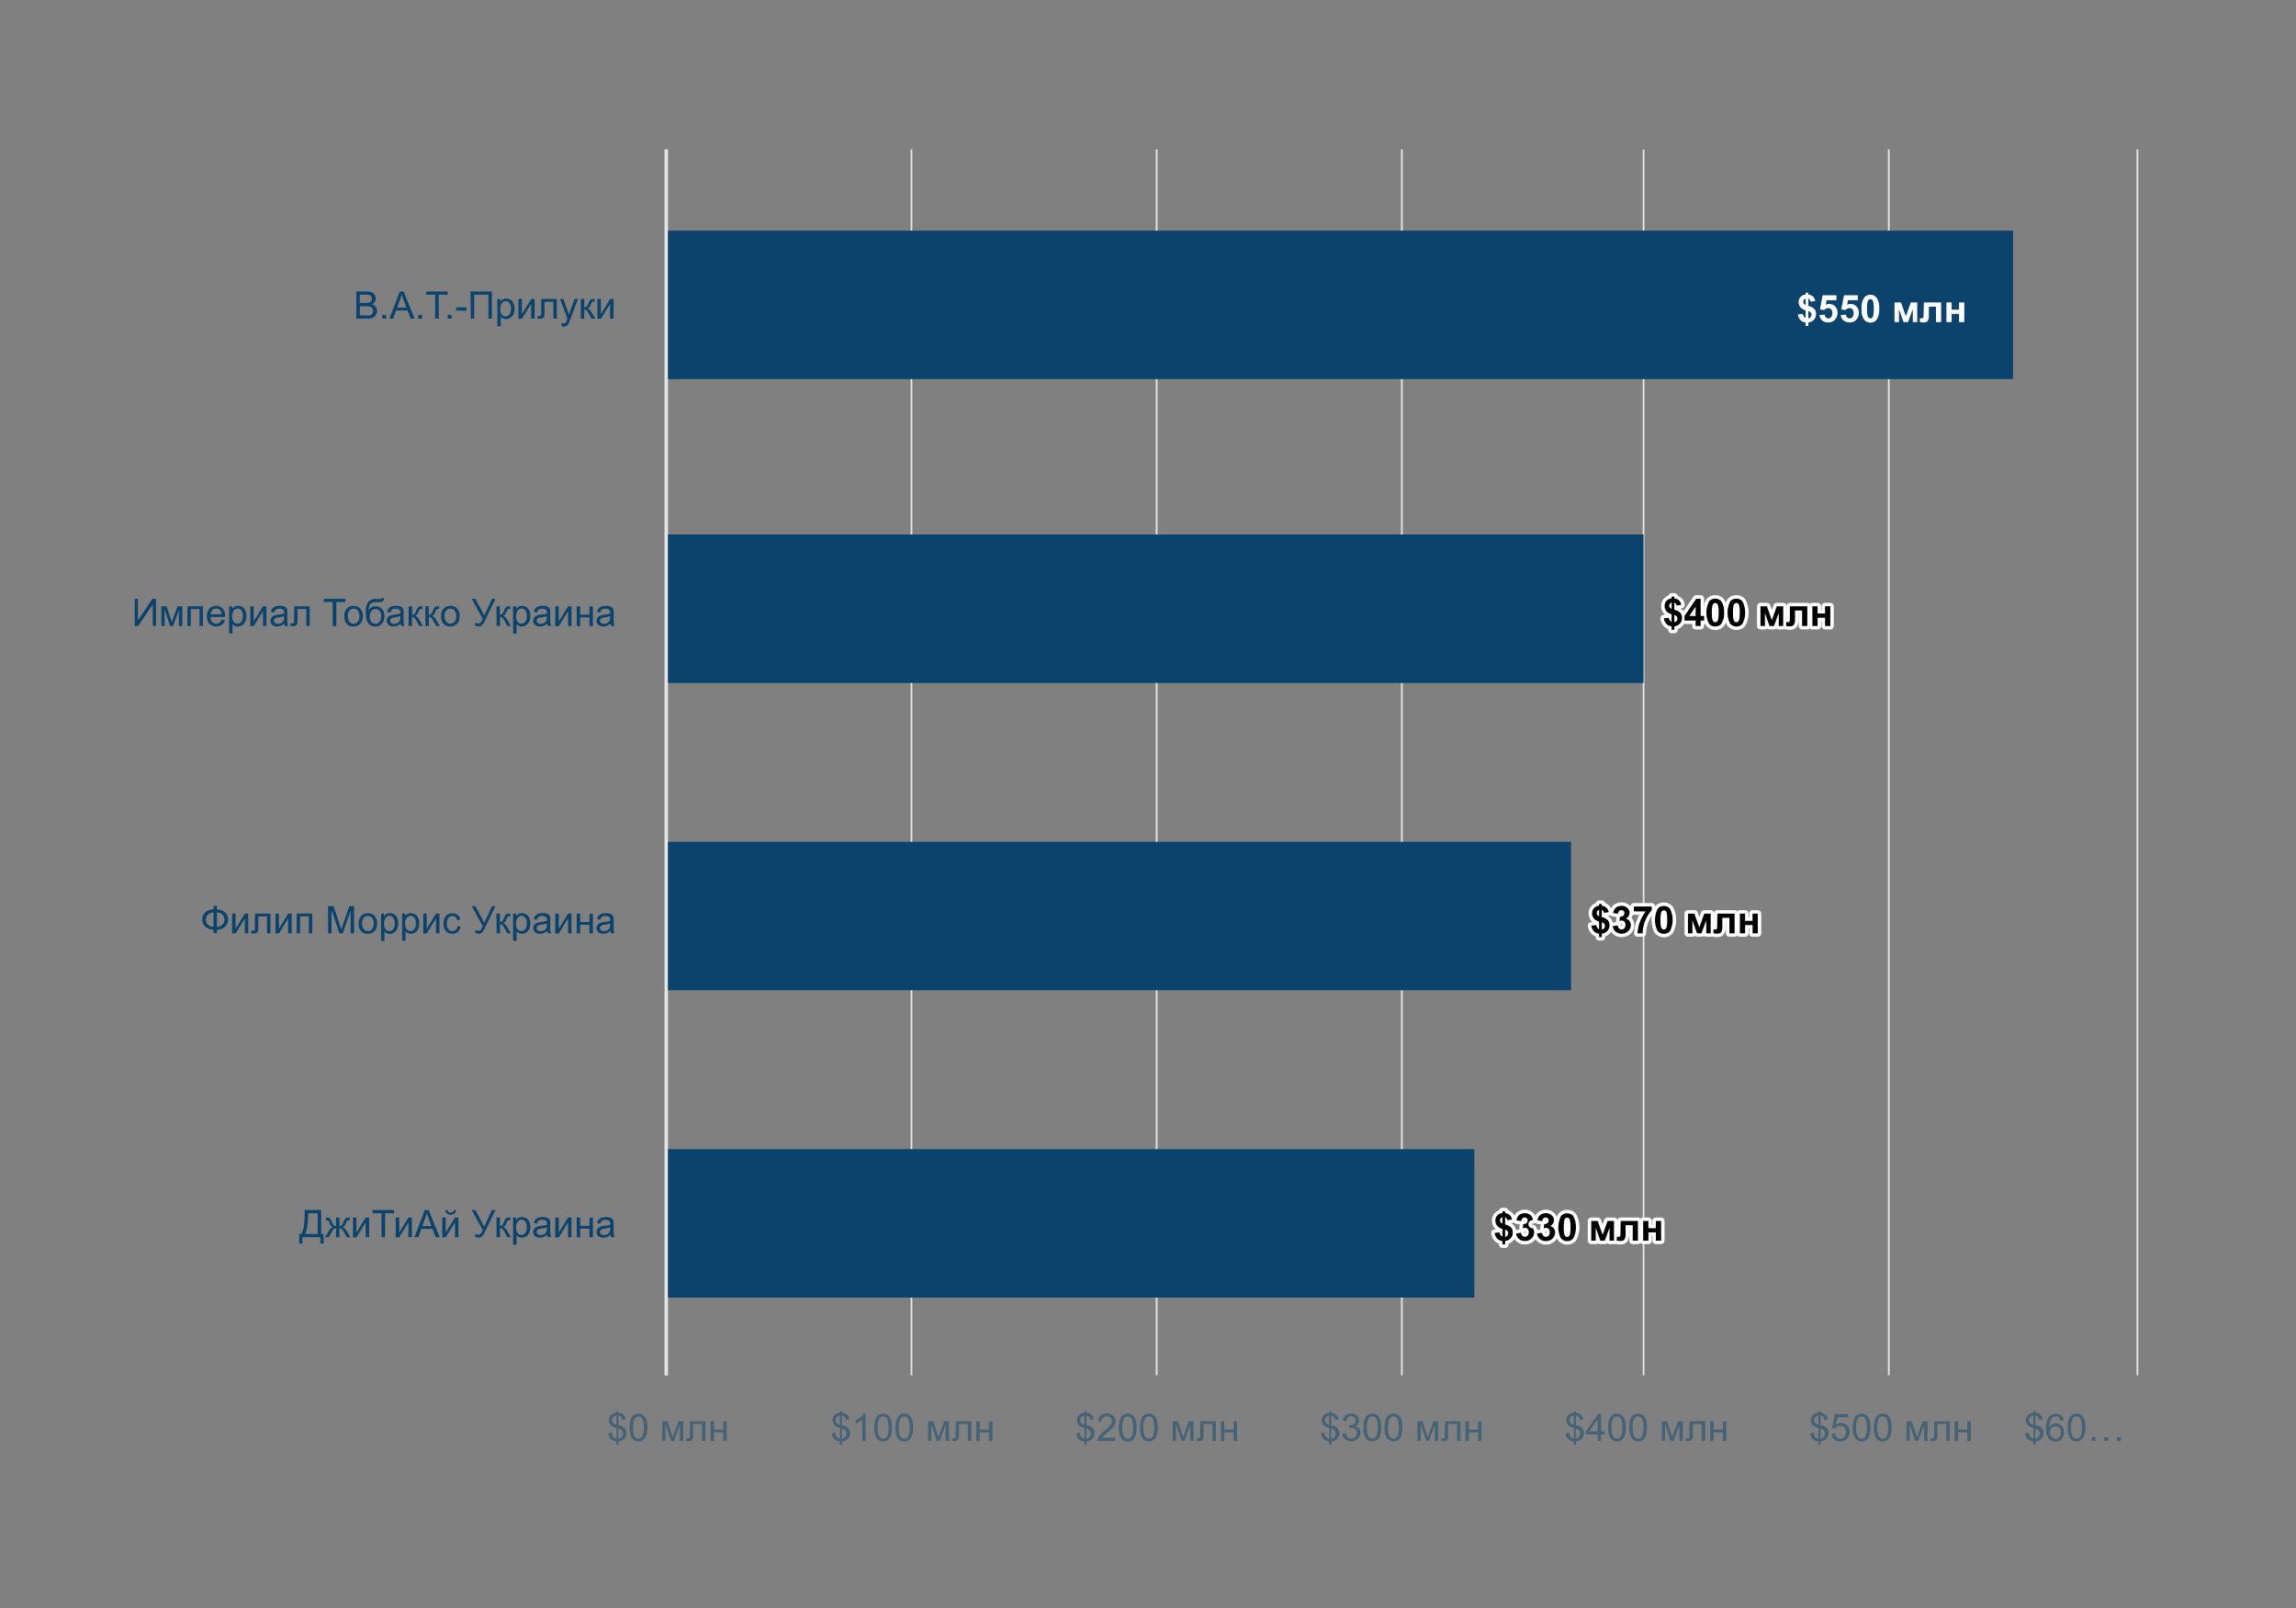 <?xml version="1.0" encoding="UTF-8"?> <svg xmlns="http://www.w3.org/2000/svg" xmlns:xlink="http://www.w3.org/1999/xlink" viewBox="0 0 664.85 465.7"><rect x="0" y="0" width="664.85" height="465.7" fill="#808080" stroke="none"/> <defs> <style>.cls-1,.cls-2,.cls-3,.cls-8{fill:none;}.cls-2,.cls-3{stroke:#e6e6e6;}.cls-3{stroke-width:0.5px;}.cls-4{clip-path:url(#clip-path);}.cls-5{fill:#0b436d;}.cls-6{isolation:isolate;}.cls-7{fill:#fff;}.cls-8{stroke:#fff;stroke-linejoin:round;stroke-width:2px;}.cls-9{opacity:0.5;}</style> <clipPath id="clip-path"> <rect class="cls-1" x="193.43" y="43.28" width="425" height="355"></rect> </clipPath> </defs> <title>maket</title> <g id="Layer_8" data-name="Layer 8"> <rect class="cls-1" x="193.43" y="43.28" width="425" height="355"></rect> <path class="cls-2" d="M192.93,43.28v355"></path> <path class="cls-3" d="M263.93,43.28v355"></path> <path class="cls-3" d="M334.93,43.28v355"></path> <path class="cls-3" d="M405.93,43.28v355"></path> <path class="cls-3" d="M475.93,43.28v355"></path> <path class="cls-3" d="M546.93,43.28v355"></path> <path class="cls-3" d="M618.93,43.28v355"></path> <rect class="cls-1" x="193.43" y="43.28" width="425" height="355"></rect> <path class="cls-3" d="M192.93,43.28v355"></path> <g class="cls-4"> <rect class="cls-5" x="192.93" y="66.78" width="390" height="43"></rect> <rect class="cls-5" x="192.93" y="154.78" width="283" height="43"></rect> <rect class="cls-5" x="192.93" y="243.78" width="262" height="43"></rect> <rect class="cls-5" x="192.93" y="332.78" width="234" height="43"></rect> </g> <g class="cls-6"> <g class="cls-6"> <path class="cls-7" d="M484.05,180.11v-2.25a2.9,2.9,0,0,1-1.54-.91,2.26,2.26,0,0,1-.49-1.48,2.11,2.11,0,0,1,.55-1.48,2.34,2.34,0,0,1,1.48-.69v-.53h.78v.53a2.34,2.34,0,0,1,1.36.59,2.21,2.21,0,0,1,.64,1.28l-1.36.18a1.08,1.08,0,0,0-.64-.86v2.1a3.46,3.46,0,0,1,1.76.91,2.13,2.13,0,0,1,.46,1.42,2.38,2.38,0,0,1-.58,1.64,2.58,2.58,0,0,1-1.64.82v1h-.78v-1a2.45,2.45,0,0,1-1.51-.69,2.91,2.91,0,0,1-.74-1.64l1.4-.15a1.73,1.73,0,0,0,.33.74A1.37,1.37,0,0,0,484.05,180.11Zm0-5.63a1,1,0,0,0-.5.36.91.91,0,0,0-.19.57.93.93,0,0,0,.17.53,1.25,1.25,0,0,0,.52.39Zm.78,5.71a1.1,1.1,0,0,0,.66-.37,1.11,1.11,0,0,0,.25-.7,1,1,0,0,0-.21-.62,1.35,1.35,0,0,0-.7-.4Z"></path> <path class="cls-7" d="M491,181.28V179.7h-3.22v-1.33l3.41-5h1.27v5h1v1.33h-1v1.58Zm0-2.91v-2.69l-1.81,2.69Z"></path> <path class="cls-7" d="M496.68,173.37a2.17,2.17,0,0,1,1.79.82,5.23,5.23,0,0,1,.77,3.21,5.18,5.18,0,0,1-.78,3.21,2.13,2.13,0,0,1-1.78.81,2.23,2.23,0,0,1-1.85-.89,7.14,7.14,0,0,1,.07-6.35A2.13,2.13,0,0,1,496.68,173.37Zm0,1.26a.73.73,0,0,0-.49.17,1.24,1.24,0,0,0-.33.63,8.18,8.18,0,0,0-.16,2,8.7,8.7,0,0,0,.14,1.9,1.29,1.29,0,0,0,.35.69.73.73,0,0,0,.49.17.75.75,0,0,0,.49-.17,1.24,1.24,0,0,0,.33-.63,8.64,8.64,0,0,0,.16-2,8.81,8.81,0,0,0-.14-1.91,1.46,1.46,0,0,0-.35-.69A.75.75,0,0,0,496.68,174.63Z"></path> <path class="cls-7" d="M502.8,173.37a2.14,2.14,0,0,1,1.78.82,7.08,7.08,0,0,1,0,6.42,2.15,2.15,0,0,1-1.78.81,2.27,2.27,0,0,1-1.86-.89,7.23,7.23,0,0,1,.07-6.35A2.15,2.15,0,0,1,502.8,173.37Zm0,1.26a.72.72,0,0,0-.49.17,1.24,1.24,0,0,0-.34.63,8.9,8.9,0,0,0-.15,2,8.7,8.7,0,0,0,.14,1.9,1.29,1.29,0,0,0,.35.69.72.72,0,0,0,.49.17.75.75,0,0,0,.49-.17,1.24,1.24,0,0,0,.33-.63,8.79,8.79,0,0,0,.15-2,8.2,8.2,0,0,0-.14-1.91,1.37,1.37,0,0,0-.35-.69A.71.71,0,0,0,502.8,174.63Z"></path> <path class="cls-7" d="M509.78,175.58h1.87l1.42,4,1.43-4h1.86v5.7h-1.28v-3.75l-1.39,3.75H512.4l-1.33-3.75v3.75h-1.29Z"></path> <path class="cls-7" d="M518.29,175.58h5.05v5.7h-1.5V176.8h-2.06v2.56a2.88,2.88,0,0,1-.23,1.38,1.12,1.12,0,0,1-.5.51,2.1,2.1,0,0,1-.88.13,5.67,5.67,0,0,1-.95-.1v-1.11h.26l.36,0c.2,0,.33-.07.38-.21a5.34,5.34,0,0,0,.07-1.12Z"></path> <path class="cls-7" d="M524.81,175.58h1.51v2.09h2.16v-2.09H530v5.7h-1.51v-2.39h-2.16v2.39h-1.51Z"></path> </g> <g class="cls-6"> <path class="cls-8" d="M484.05,180.11v-2.25a2.9,2.9,0,0,1-1.54-.91,2.26,2.26,0,0,1-.49-1.48,2.11,2.11,0,0,1,.55-1.48,2.34,2.34,0,0,1,1.48-.69v-.53h.78v.53a2.34,2.34,0,0,1,1.36.59,2.21,2.21,0,0,1,.64,1.28l-1.36.18a1.08,1.08,0,0,0-.64-.86v2.1a3.46,3.46,0,0,1,1.76.91,2.13,2.13,0,0,1,.46,1.42,2.38,2.38,0,0,1-.58,1.64,2.58,2.58,0,0,1-1.64.82v1h-.78v-1a2.45,2.45,0,0,1-1.51-.69,2.91,2.91,0,0,1-.74-1.64l1.4-.15a1.73,1.73,0,0,0,.33.74A1.37,1.37,0,0,0,484.05,180.11Zm0-5.63a1,1,0,0,0-.5.36.91.91,0,0,0-.19.57.93.93,0,0,0,.17.53,1.25,1.25,0,0,0,.52.39Zm.78,5.71a1.1,1.1,0,0,0,.66-.37,1.11,1.11,0,0,0,.25-.7,1,1,0,0,0-.21-.62,1.35,1.35,0,0,0-.7-.4Z"></path> <path class="cls-8" d="M491,181.28V179.7h-3.22v-1.33l3.41-5h1.27v5h1v1.33h-1v1.58Zm0-2.91v-2.69l-1.81,2.69Z"></path> <path class="cls-8" d="M496.68,173.37a2.17,2.17,0,0,1,1.79.82,5.23,5.23,0,0,1,.77,3.21,5.18,5.18,0,0,1-.78,3.21,2.13,2.13,0,0,1-1.78.81,2.23,2.23,0,0,1-1.85-.89,7.14,7.14,0,0,1,.07-6.35A2.13,2.13,0,0,1,496.68,173.37Zm0,1.26a.73.73,0,0,0-.49.17,1.24,1.24,0,0,0-.33.63,8.18,8.18,0,0,0-.16,2,8.7,8.7,0,0,0,.14,1.9,1.29,1.29,0,0,0,.35.69.73.73,0,0,0,.49.17.75.75,0,0,0,.49-.17,1.24,1.24,0,0,0,.33-.63,8.64,8.64,0,0,0,.16-2,8.81,8.81,0,0,0-.14-1.91,1.46,1.46,0,0,0-.35-.69A.75.75,0,0,0,496.68,174.63Z"></path> <path class="cls-8" d="M502.8,173.37a2.14,2.14,0,0,1,1.78.82,7.08,7.08,0,0,1,0,6.42,2.15,2.15,0,0,1-1.78.81,2.27,2.27,0,0,1-1.86-.89,7.23,7.23,0,0,1,.07-6.35A2.15,2.15,0,0,1,502.8,173.37Zm0,1.26a.72.72,0,0,0-.49.17,1.24,1.24,0,0,0-.34.63,8.9,8.9,0,0,0-.15,2,8.7,8.7,0,0,0,.14,1.9,1.29,1.29,0,0,0,.35.69.72.72,0,0,0,.49.17.75.75,0,0,0,.49-.17,1.24,1.24,0,0,0,.33-.63,8.79,8.79,0,0,0,.15-2,8.2,8.2,0,0,0-.14-1.91,1.37,1.37,0,0,0-.35-.69A.71.71,0,0,0,502.8,174.63Z"></path> <path class="cls-8" d="M509.78,175.58h1.87l1.42,4,1.43-4h1.86v5.7h-1.28v-3.75l-1.39,3.75H512.4l-1.33-3.75v3.75h-1.29Z"></path> <path class="cls-8" d="M518.29,175.58h5.05v5.7h-1.5V176.8h-2.06v2.56a2.88,2.88,0,0,1-.23,1.38,1.12,1.12,0,0,1-.5.51,2.1,2.1,0,0,1-.88.13,5.67,5.67,0,0,1-.95-.1v-1.11h.26l.36,0c.2,0,.33-.07.38-.21a5.34,5.34,0,0,0,.07-1.12Z"></path> <path class="cls-8" d="M524.81,175.58h1.51v2.09h2.16v-2.09H530v5.7h-1.51v-2.39h-2.16v2.39h-1.51Z"></path> </g> <g class="cls-6"> <path d="M484.05,180.11v-2.25a2.9,2.9,0,0,1-1.54-.91,2.26,2.26,0,0,1-.49-1.48,2.11,2.11,0,0,1,.55-1.48,2.34,2.34,0,0,1,1.48-.69v-.53h.78v.53a2.34,2.34,0,0,1,1.36.59,2.21,2.21,0,0,1,.64,1.28l-1.36.18a1.08,1.08,0,0,0-.64-.86v2.1a3.46,3.46,0,0,1,1.76.91,2.13,2.13,0,0,1,.46,1.42,2.38,2.38,0,0,1-.58,1.64,2.58,2.58,0,0,1-1.64.82v1h-.78v-1a2.45,2.45,0,0,1-1.51-.69,2.91,2.91,0,0,1-.74-1.64l1.4-.15a1.73,1.73,0,0,0,.33.74A1.37,1.37,0,0,0,484.05,180.11Zm0-5.63a1,1,0,0,0-.5.36.91.91,0,0,0-.19.57.93.93,0,0,0,.17.53,1.25,1.25,0,0,0,.52.39Zm.78,5.71a1.1,1.1,0,0,0,.66-.37,1.11,1.11,0,0,0,.25-.7,1,1,0,0,0-.21-.62,1.35,1.35,0,0,0-.7-.4Z"></path> <path d="M491,181.28V179.7h-3.22v-1.33l3.41-5h1.27v5h1v1.33h-1v1.58Zm0-2.91v-2.69l-1.81,2.69Z"></path> <path d="M496.68,173.37a2.17,2.17,0,0,1,1.79.82,5.23,5.23,0,0,1,.77,3.21,5.18,5.18,0,0,1-.78,3.21,2.13,2.13,0,0,1-1.78.81,2.23,2.23,0,0,1-1.85-.89,7.14,7.14,0,0,1,.07-6.35A2.13,2.13,0,0,1,496.68,173.37Zm0,1.26a.73.73,0,0,0-.49.17,1.24,1.24,0,0,0-.33.63,8.18,8.18,0,0,0-.16,2,8.7,8.7,0,0,0,.14,1.9,1.29,1.29,0,0,0,.35.69.73.73,0,0,0,.49.17.75.75,0,0,0,.49-.17,1.24,1.24,0,0,0,.33-.63,8.64,8.64,0,0,0,.16-2,8.81,8.81,0,0,0-.14-1.91,1.46,1.46,0,0,0-.35-.69A.75.75,0,0,0,496.68,174.63Z"></path> <path d="M502.8,173.37a2.14,2.14,0,0,1,1.78.82,7.08,7.08,0,0,1,0,6.42,2.15,2.15,0,0,1-1.78.81,2.27,2.27,0,0,1-1.86-.89,7.23,7.23,0,0,1,.07-6.35A2.15,2.15,0,0,1,502.8,173.37Zm0,1.26a.72.72,0,0,0-.49.17,1.24,1.24,0,0,0-.34.63,8.9,8.9,0,0,0-.15,2,8.7,8.7,0,0,0,.14,1.9,1.29,1.29,0,0,0,.35.69.72.72,0,0,0,.49.17.75.75,0,0,0,.49-.17,1.24,1.24,0,0,0,.33-.63,8.79,8.79,0,0,0,.15-2,8.2,8.2,0,0,0-.14-1.91,1.37,1.37,0,0,0-.35-.69A.71.71,0,0,0,502.8,174.63Z"></path> <path d="M509.78,175.58h1.87l1.42,4,1.43-4h1.86v5.7h-1.28v-3.75l-1.39,3.75H512.4l-1.33-3.75v3.75h-1.29Z"></path> <path d="M518.29,175.58h5.05v5.7h-1.5V176.8h-2.06v2.56a2.88,2.88,0,0,1-.23,1.38,1.12,1.12,0,0,1-.5.51,2.1,2.1,0,0,1-.88.13,5.67,5.67,0,0,1-.95-.1v-1.11h.26l.36,0c.2,0,.33-.07.38-.21a5.34,5.34,0,0,0,.07-1.12Z"></path> <path d="M524.81,175.58h1.51v2.09h2.16v-2.09H530v5.7h-1.51v-2.39h-2.16v2.39h-1.51Z"></path> </g> </g> <g class="cls-6"> <g class="cls-6"> <path class="cls-7" d="M463.05,269.11v-2.25a2.9,2.9,0,0,1-1.54-.91,2.26,2.26,0,0,1-.49-1.48,2.11,2.11,0,0,1,.55-1.48,2.34,2.34,0,0,1,1.48-.69v-.53h.78v.53a2.34,2.34,0,0,1,1.36.59,2.21,2.21,0,0,1,.64,1.28l-1.36.18a1.08,1.08,0,0,0-.64-.86v2.1a3.46,3.46,0,0,1,1.76.91,2.13,2.13,0,0,1,.46,1.42,2.38,2.38,0,0,1-.58,1.64,2.58,2.58,0,0,1-1.64.82v1h-.78v-1a2.45,2.45,0,0,1-1.51-.69,2.91,2.91,0,0,1-.74-1.64l1.4-.15a1.73,1.73,0,0,0,.33.74A1.37,1.37,0,0,0,463.05,269.11Zm0-5.63a1,1,0,0,0-.5.36.91.91,0,0,0-.19.57.93.93,0,0,0,.17.53,1.25,1.25,0,0,0,.52.39Zm.78,5.71a1.1,1.1,0,0,0,.66-.37,1.11,1.11,0,0,0,.25-.7,1,1,0,0,0-.21-.62,1.35,1.35,0,0,0-.7-.4Z"></path> <path class="cls-7" d="M467,268.19l1.46-.18a1.37,1.37,0,0,0,.37.86,1,1,0,0,0,.74.29,1,1,0,0,0,.79-.35,1.41,1.41,0,0,0,.32-1,1.25,1.25,0,0,0-.31-.9,1,1,0,0,0-.74-.33,2.72,2.72,0,0,0-.69.11l.16-1.23a1.39,1.39,0,0,0,.94-.26,1,1,0,0,0,.32-.75.82.82,0,0,0-.87-.88.93.93,0,0,0-.66.27,1.28,1.28,0,0,0-.33.79l-1.39-.24a3.09,3.09,0,0,1,.44-1.14,1.93,1.93,0,0,1,.81-.67,2.8,2.8,0,0,1,1.18-.25,2.35,2.35,0,0,1,1.78.71,1.86,1.86,0,0,1,.55,1.31,1.84,1.84,0,0,1-1.13,1.66,1.83,1.83,0,0,1,1.08.65,1.87,1.87,0,0,1,.41,1.22,2.36,2.36,0,0,1-.76,1.77,2.63,2.63,0,0,1-1.89.73,2.6,2.6,0,0,1-1.77-.62A2.39,2.39,0,0,1,467,268.19Z"></path> <path class="cls-7" d="M473.13,263.92v-1.41h5.16v1.1a8.07,8.07,0,0,0-1.3,1.8,10.65,10.65,0,0,0-1,2.5,9.58,9.58,0,0,0-.34,2.37h-1.45a10.07,10.07,0,0,1,.67-3.33,10.93,10.93,0,0,1,1.7-3Z"></path> <path class="cls-7" d="M481.8,262.37a2.14,2.14,0,0,1,1.78.82,7.08,7.08,0,0,1,0,6.42,2.15,2.15,0,0,1-1.78.81,2.27,2.27,0,0,1-1.86-.89,7.23,7.23,0,0,1,.07-6.35A2.15,2.15,0,0,1,481.8,262.37Zm0,1.26a.72.72,0,0,0-.49.17,1.24,1.24,0,0,0-.34.63,8.9,8.9,0,0,0-.15,2,8.7,8.7,0,0,0,.14,1.9,1.29,1.29,0,0,0,.35.69.72.72,0,0,0,.49.17.75.75,0,0,0,.49-.17,1.24,1.24,0,0,0,.33-.63,8.79,8.79,0,0,0,.15-2,8.2,8.2,0,0,0-.14-1.91,1.37,1.37,0,0,0-.35-.69A.71.71,0,0,0,481.8,263.63Z"></path> <path class="cls-7" d="M488.78,264.58h1.87l1.42,4,1.43-4h1.86v5.7h-1.28v-3.75l-1.39,3.75H491.4l-1.33-3.75v3.75h-1.29Z"></path> <path class="cls-7" d="M497.29,264.58h5v5.7h-1.5V265.8h-2.06v2.56a2.88,2.88,0,0,1-.23,1.38,1.12,1.12,0,0,1-.5.51,2.1,2.1,0,0,1-.88.13,5.67,5.67,0,0,1-.95-.1v-1.11h.26l.36,0c.2,0,.33-.07.38-.21a5.34,5.34,0,0,0,.07-1.12Z"></path> <path class="cls-7" d="M503.81,264.58h1.51v2.09h2.16v-2.09H509v5.7h-1.51v-2.39h-2.16v2.39h-1.51Z"></path> </g> <g class="cls-6"> <path class="cls-8" d="M463.05,269.11v-2.25a2.9,2.9,0,0,1-1.54-.91,2.26,2.26,0,0,1-.49-1.48,2.11,2.11,0,0,1,.55-1.48,2.34,2.34,0,0,1,1.48-.69v-.53h.78v.53a2.34,2.34,0,0,1,1.36.59,2.21,2.21,0,0,1,.64,1.28l-1.36.18a1.08,1.08,0,0,0-.64-.86v2.1a3.46,3.46,0,0,1,1.76.91,2.13,2.13,0,0,1,.46,1.42,2.38,2.38,0,0,1-.58,1.64,2.58,2.58,0,0,1-1.64.82v1h-.78v-1a2.45,2.45,0,0,1-1.51-.69,2.91,2.91,0,0,1-.74-1.64l1.4-.15a1.73,1.73,0,0,0,.33.74A1.37,1.37,0,0,0,463.05,269.11Zm0-5.63a1,1,0,0,0-.5.36.91.91,0,0,0-.19.57.93.93,0,0,0,.17.53,1.25,1.25,0,0,0,.52.39Zm.78,5.71a1.1,1.1,0,0,0,.66-.37,1.11,1.11,0,0,0,.25-.7,1,1,0,0,0-.21-.62,1.35,1.35,0,0,0-.7-.4Z"></path> <path class="cls-8" d="M467,268.19l1.46-.18a1.37,1.37,0,0,0,.37.86,1,1,0,0,0,.74.29,1,1,0,0,0,.79-.35,1.41,1.41,0,0,0,.32-1,1.25,1.25,0,0,0-.31-.9,1,1,0,0,0-.74-.33,2.72,2.72,0,0,0-.69.11l.16-1.23a1.39,1.39,0,0,0,.94-.26,1,1,0,0,0,.32-.75.82.82,0,0,0-.87-.88.93.93,0,0,0-.66.27,1.28,1.28,0,0,0-.33.79l-1.39-.24a3.09,3.09,0,0,1,.44-1.14,1.93,1.93,0,0,1,.81-.67,2.8,2.8,0,0,1,1.18-.25,2.35,2.35,0,0,1,1.78.71,1.86,1.86,0,0,1,.55,1.31,1.84,1.84,0,0,1-1.13,1.66,1.83,1.83,0,0,1,1.08.65,1.87,1.87,0,0,1,.41,1.22,2.36,2.36,0,0,1-.76,1.77,2.63,2.63,0,0,1-1.89.73,2.6,2.6,0,0,1-1.77-.62A2.39,2.39,0,0,1,467,268.19Z"></path> <path class="cls-8" d="M473.13,263.92v-1.41h5.16v1.1a8.07,8.07,0,0,0-1.3,1.8,10.65,10.65,0,0,0-1,2.5,9.58,9.58,0,0,0-.34,2.37h-1.45a10.07,10.07,0,0,1,.67-3.33,10.93,10.93,0,0,1,1.7-3Z"></path> <path class="cls-8" d="M481.8,262.37a2.14,2.14,0,0,1,1.78.82,7.08,7.08,0,0,1,0,6.42,2.15,2.15,0,0,1-1.78.81,2.27,2.27,0,0,1-1.86-.89,7.23,7.23,0,0,1,.07-6.35A2.15,2.15,0,0,1,481.8,262.37Zm0,1.26a.72.72,0,0,0-.49.17,1.24,1.24,0,0,0-.34.63,8.9,8.9,0,0,0-.15,2,8.7,8.7,0,0,0,.14,1.9,1.29,1.29,0,0,0,.35.69.72.72,0,0,0,.49.17.75.75,0,0,0,.49-.17,1.24,1.24,0,0,0,.33-.63,8.79,8.79,0,0,0,.15-2,8.2,8.2,0,0,0-.14-1.91,1.37,1.37,0,0,0-.35-.69A.71.71,0,0,0,481.8,263.63Z"></path> <path class="cls-8" d="M488.78,264.58h1.87l1.42,4,1.43-4h1.86v5.7h-1.28v-3.75l-1.39,3.75H491.4l-1.33-3.75v3.75h-1.29Z"></path> <path class="cls-8" d="M497.29,264.58h5v5.7h-1.5V265.8h-2.06v2.56a2.88,2.88,0,0,1-.23,1.38,1.12,1.12,0,0,1-.5.51,2.1,2.1,0,0,1-.88.13,5.67,5.67,0,0,1-.95-.1v-1.11h.26l.36,0c.2,0,.33-.07.38-.21a5.34,5.34,0,0,0,.07-1.12Z"></path> <path class="cls-8" d="M503.81,264.58h1.51v2.09h2.16v-2.09H509v5.7h-1.51v-2.39h-2.16v2.39h-1.51Z"></path> </g> <g class="cls-6"> <path d="M463.05,269.11v-2.25a2.9,2.9,0,0,1-1.54-.91,2.26,2.26,0,0,1-.49-1.48,2.11,2.11,0,0,1,.55-1.48,2.34,2.34,0,0,1,1.48-.69v-.53h.78v.53a2.34,2.34,0,0,1,1.36.59,2.21,2.21,0,0,1,.64,1.28l-1.36.18a1.08,1.08,0,0,0-.64-.86v2.1a3.46,3.46,0,0,1,1.76.91,2.13,2.13,0,0,1,.46,1.42,2.38,2.38,0,0,1-.58,1.64,2.58,2.58,0,0,1-1.64.82v1h-.78v-1a2.45,2.45,0,0,1-1.51-.69,2.91,2.91,0,0,1-.74-1.64l1.4-.15a1.73,1.73,0,0,0,.33.74A1.37,1.37,0,0,0,463.05,269.11Zm0-5.63a1,1,0,0,0-.5.36.91.91,0,0,0-.19.57.93.93,0,0,0,.17.53,1.25,1.25,0,0,0,.52.39Zm.78,5.71a1.1,1.1,0,0,0,.66-.37,1.11,1.11,0,0,0,.25-.7,1,1,0,0,0-.21-.62,1.35,1.35,0,0,0-.7-.4Z"></path> <path d="M467,268.19l1.46-.18a1.37,1.37,0,0,0,.37.86,1,1,0,0,0,.74.29,1,1,0,0,0,.79-.35,1.41,1.41,0,0,0,.32-1,1.25,1.25,0,0,0-.31-.9,1,1,0,0,0-.74-.33,2.72,2.72,0,0,0-.69.11l.16-1.23a1.39,1.39,0,0,0,.94-.26,1,1,0,0,0,.32-.75.82.82,0,0,0-.87-.88.93.93,0,0,0-.66.27,1.28,1.28,0,0,0-.33.79l-1.39-.24a3.09,3.09,0,0,1,.44-1.14,1.93,1.93,0,0,1,.81-.67,2.8,2.8,0,0,1,1.18-.25,2.35,2.35,0,0,1,1.78.71,1.86,1.86,0,0,1,.55,1.31,1.84,1.84,0,0,1-1.13,1.66,1.83,1.83,0,0,1,1.08.65,1.87,1.87,0,0,1,.41,1.22,2.36,2.36,0,0,1-.76,1.77,2.63,2.63,0,0,1-1.89.73,2.6,2.6,0,0,1-1.77-.62A2.39,2.39,0,0,1,467,268.19Z"></path> <path d="M473.13,263.92v-1.41h5.16v1.1a8.07,8.07,0,0,0-1.3,1.8,10.65,10.65,0,0,0-1,2.5,9.58,9.58,0,0,0-.34,2.37h-1.45a10.07,10.07,0,0,1,.67-3.33,10.93,10.93,0,0,1,1.7-3Z"></path> <path d="M481.8,262.37a2.14,2.14,0,0,1,1.78.82,7.08,7.08,0,0,1,0,6.42,2.15,2.15,0,0,1-1.78.81,2.27,2.27,0,0,1-1.86-.89,7.23,7.23,0,0,1,.07-6.35A2.15,2.15,0,0,1,481.8,262.37Zm0,1.26a.72.72,0,0,0-.49.17,1.24,1.24,0,0,0-.34.63,8.9,8.9,0,0,0-.15,2,8.7,8.7,0,0,0,.14,1.9,1.29,1.29,0,0,0,.35.69.72.72,0,0,0,.49.17.75.75,0,0,0,.49-.17,1.24,1.24,0,0,0,.33-.63,8.79,8.79,0,0,0,.15-2,8.2,8.2,0,0,0-.14-1.91,1.37,1.37,0,0,0-.35-.69A.71.71,0,0,0,481.8,263.63Z"></path> <path d="M488.78,264.58h1.87l1.42,4,1.43-4h1.86v5.7h-1.28v-3.75l-1.39,3.75H491.4l-1.33-3.75v3.75h-1.29Z"></path> <path d="M497.29,264.58h5v5.7h-1.5V265.8h-2.06v2.56a2.88,2.88,0,0,1-.23,1.38,1.12,1.12,0,0,1-.5.51,2.1,2.1,0,0,1-.88.13,5.67,5.67,0,0,1-.95-.1v-1.11h.26l.36,0c.2,0,.33-.07.38-.21a5.34,5.34,0,0,0,.07-1.12Z"></path> <path d="M503.81,264.58h1.51v2.09h2.16v-2.09H509v5.7h-1.51v-2.39h-2.16v2.39h-1.51Z"></path> </g> </g> <g class="cls-6"> <g class="cls-6"> <path class="cls-7" d="M435.05,358.11v-2.25a2.9,2.9,0,0,1-1.54-.91,2.26,2.26,0,0,1-.49-1.48,2.11,2.11,0,0,1,.55-1.48,2.34,2.34,0,0,1,1.48-.69v-.53h.78v.53a2.34,2.34,0,0,1,1.36.59,2.21,2.21,0,0,1,.64,1.28l-1.36.18a1.08,1.08,0,0,0-.64-.86v2.1a3.46,3.46,0,0,1,1.76.91,2.13,2.13,0,0,1,.46,1.42,2.38,2.38,0,0,1-.58,1.64,2.58,2.58,0,0,1-1.64.82v1h-.78v-1a2.45,2.45,0,0,1-1.51-.69,2.91,2.91,0,0,1-.74-1.64l1.4-.15a1.73,1.73,0,0,0,.33.74A1.37,1.37,0,0,0,435.05,358.11Zm0-5.63a1,1,0,0,0-.5.36.91.91,0,0,0-.19.57.93.93,0,0,0,.17.53,1.25,1.25,0,0,0,.52.39Zm.78,5.71a1.1,1.1,0,0,0,.66-.37,1.11,1.11,0,0,0,.25-.7,1,1,0,0,0-.21-.62,1.35,1.35,0,0,0-.7-.4Z"></path> <path class="cls-7" d="M439,357.19l1.46-.18a1.37,1.37,0,0,0,.37.86,1,1,0,0,0,.74.29,1,1,0,0,0,.79-.35,1.41,1.41,0,0,0,.32-1,1.25,1.25,0,0,0-.31-.9,1,1,0,0,0-.74-.33,2.72,2.72,0,0,0-.69.11l.16-1.23a1.39,1.39,0,0,0,.94-.26,1,1,0,0,0,.32-.75.82.82,0,0,0-.87-.88.93.93,0,0,0-.66.27,1.28,1.28,0,0,0-.33.79l-1.39-.24a3.09,3.09,0,0,1,.44-1.14,1.93,1.93,0,0,1,.81-.67,2.8,2.8,0,0,1,1.18-.25,2.35,2.35,0,0,1,1.78.71,1.86,1.86,0,0,1,.55,1.31,1.16,1.16,0,1,0-.05,2.31,1.87,1.87,0,0,1,.41,1.22,2.36,2.36,0,0,1-.76,1.77,2.63,2.63,0,0,1-1.89.73,2.6,2.6,0,0,1-1.77-.62A2.39,2.39,0,0,1,439,357.19Z"></path> <path class="cls-7" d="M445.07,357.19l1.47-.18a1.37,1.37,0,0,0,.37.86,1,1,0,0,0,.74.29,1,1,0,0,0,.79-.35,1.41,1.41,0,0,0,.32-1,1.25,1.25,0,0,0-.31-.9,1,1,0,0,0-.74-.33,2.86,2.86,0,0,0-.7.11l.17-1.23a1.34,1.34,0,0,0,.93-.26.94.94,0,0,0,.33-.75.82.82,0,0,0-.87-.88.9.9,0,0,0-.66.27,1.28,1.28,0,0,0-.33.79l-1.39-.24a3.09,3.09,0,0,1,.43-1.14,2,2,0,0,1,.82-.67,2.79,2.79,0,0,1,1.17-.25,2.36,2.36,0,0,1,1.79.71,1.8,1.8,0,0,1-.58,3,1.83,1.83,0,0,1,1.08.65,1.87,1.87,0,0,1,.41,1.22,2.4,2.4,0,0,1-.76,1.77,2.64,2.64,0,0,1-1.89.73,2.6,2.6,0,0,1-1.77-.62A2.45,2.45,0,0,1,445.07,357.19Z"></path> <path class="cls-7" d="M453.8,351.37a2.14,2.14,0,0,1,1.78.82,7.08,7.08,0,0,1,0,6.42,2.15,2.15,0,0,1-1.78.81,2.27,2.27,0,0,1-1.86-.89,7.23,7.23,0,0,1,.07-6.35A2.15,2.15,0,0,1,453.8,351.37Zm0,1.26a.72.72,0,0,0-.49.17,1.24,1.24,0,0,0-.34.63,8.9,8.9,0,0,0-.15,2,8.7,8.7,0,0,0,.14,1.9,1.29,1.29,0,0,0,.35.69.72.72,0,0,0,.49.17.75.75,0,0,0,.49-.17,1.24,1.24,0,0,0,.33-.63,8.79,8.79,0,0,0,.15-2,8.2,8.2,0,0,0-.14-1.91,1.37,1.37,0,0,0-.35-.69A.71.71,0,0,0,453.8,352.63Z"></path> <path class="cls-7" d="M460.78,353.58h1.87l1.42,4,1.43-4h1.86v5.7h-1.28v-3.75l-1.39,3.75H463.4l-1.33-3.75v3.75h-1.29Z"></path> <path class="cls-7" d="M469.29,353.58h5v5.7h-1.5V354.8h-2.06v2.56a2.88,2.88,0,0,1-.23,1.38,1.12,1.12,0,0,1-.5.51,2.1,2.1,0,0,1-.88.13,5.67,5.67,0,0,1-.95-.1v-1.11h.26l.36,0c.2,0,.33-.07.38-.21a5.34,5.34,0,0,0,.07-1.12Z"></path> <path class="cls-7" d="M475.81,353.58h1.51v2.09h2.16v-2.09H481v5.7h-1.51v-2.39h-2.16v2.39h-1.51Z"></path> </g> <g class="cls-6"> <path class="cls-8" d="M435.05,358.11v-2.25a2.9,2.9,0,0,1-1.54-.91,2.26,2.26,0,0,1-.49-1.48,2.11,2.11,0,0,1,.55-1.48,2.34,2.34,0,0,1,1.48-.69v-.53h.78v.53a2.34,2.34,0,0,1,1.36.59,2.21,2.21,0,0,1,.64,1.28l-1.36.18a1.08,1.08,0,0,0-.64-.86v2.1a3.46,3.46,0,0,1,1.76.91,2.13,2.13,0,0,1,.46,1.42,2.38,2.38,0,0,1-.58,1.64,2.58,2.58,0,0,1-1.64.82v1h-.78v-1a2.45,2.45,0,0,1-1.51-.69,2.91,2.91,0,0,1-.74-1.64l1.4-.15a1.73,1.73,0,0,0,.33.74A1.37,1.37,0,0,0,435.05,358.11Zm0-5.63a1,1,0,0,0-.5.36.91.91,0,0,0-.19.57.93.93,0,0,0,.17.53,1.25,1.25,0,0,0,.52.39Zm.78,5.71a1.1,1.1,0,0,0,.66-.37,1.11,1.11,0,0,0,.25-.7,1,1,0,0,0-.21-.62,1.35,1.35,0,0,0-.7-.4Z"></path> <path class="cls-8" d="M439,357.19l1.46-.18a1.37,1.37,0,0,0,.37.86,1,1,0,0,0,.74.29,1,1,0,0,0,.79-.35,1.41,1.41,0,0,0,.32-1,1.25,1.25,0,0,0-.31-.9,1,1,0,0,0-.74-.33,2.72,2.72,0,0,0-.69.11l.16-1.23a1.39,1.39,0,0,0,.94-.26,1,1,0,0,0,.32-.75.82.82,0,0,0-.87-.88.93.93,0,0,0-.66.27,1.28,1.28,0,0,0-.33.79l-1.39-.24a3.09,3.09,0,0,1,.44-1.14,1.93,1.93,0,0,1,.81-.67,2.8,2.8,0,0,1,1.18-.25,2.35,2.35,0,0,1,1.78.71,1.86,1.86,0,0,1,.55,1.31,1.16,1.16,0,1,0-.05,2.31,1.87,1.87,0,0,1,.41,1.22,2.36,2.36,0,0,1-.76,1.77,2.63,2.63,0,0,1-1.89.73,2.6,2.6,0,0,1-1.77-.62A2.39,2.39,0,0,1,439,357.19Z"></path> <path class="cls-8" d="M445.07,357.19l1.47-.18a1.37,1.37,0,0,0,.37.86,1,1,0,0,0,.74.29,1,1,0,0,0,.79-.35,1.41,1.41,0,0,0,.32-1,1.25,1.25,0,0,0-.31-.9,1,1,0,0,0-.74-.33,2.86,2.86,0,0,0-.7.11l.17-1.23a1.34,1.34,0,0,0,.93-.26.94.94,0,0,0,.33-.75.82.82,0,0,0-.87-.88.9.9,0,0,0-.66.27,1.28,1.28,0,0,0-.33.79l-1.39-.24a3.09,3.09,0,0,1,.43-1.14,2,2,0,0,1,.82-.67,2.79,2.79,0,0,1,1.17-.25,2.36,2.36,0,0,1,1.79.71,1.8,1.8,0,0,1-.58,3,1.83,1.83,0,0,1,1.08.65,1.87,1.87,0,0,1,.41,1.22,2.4,2.4,0,0,1-.76,1.77,2.64,2.64,0,0,1-1.89.73,2.6,2.6,0,0,1-1.77-.62A2.45,2.45,0,0,1,445.07,357.19Z"></path> <path class="cls-8" d="M453.8,351.37a2.14,2.14,0,0,1,1.78.82,7.08,7.08,0,0,1,0,6.42,2.15,2.15,0,0,1-1.78.81,2.27,2.27,0,0,1-1.86-.89,7.23,7.23,0,0,1,.07-6.35A2.15,2.15,0,0,1,453.8,351.37Zm0,1.26a.72.72,0,0,0-.49.17,1.24,1.24,0,0,0-.34.63,8.9,8.9,0,0,0-.15,2,8.7,8.7,0,0,0,.14,1.9,1.29,1.29,0,0,0,.35.69.72.72,0,0,0,.49.17.75.75,0,0,0,.49-.17,1.24,1.24,0,0,0,.33-.63,8.79,8.79,0,0,0,.15-2,8.2,8.2,0,0,0-.14-1.91,1.37,1.37,0,0,0-.35-.69A.71.71,0,0,0,453.8,352.63Z"></path> <path class="cls-8" d="M460.78,353.58h1.87l1.42,4,1.43-4h1.86v5.7h-1.28v-3.75l-1.39,3.75H463.4l-1.33-3.75v3.75h-1.29Z"></path> <path class="cls-8" d="M469.29,353.58h5v5.7h-1.5V354.8h-2.06v2.56a2.88,2.88,0,0,1-.23,1.38,1.12,1.12,0,0,1-.5.51,2.1,2.1,0,0,1-.88.13,5.67,5.67,0,0,1-.95-.1v-1.11h.26l.36,0c.2,0,.33-.07.38-.21a5.34,5.34,0,0,0,.07-1.12Z"></path> <path class="cls-8" d="M475.81,353.58h1.51v2.09h2.16v-2.09H481v5.7h-1.51v-2.39h-2.16v2.39h-1.51Z"></path> </g> <g class="cls-6"> <path d="M435.05,358.11v-2.25a2.9,2.9,0,0,1-1.54-.91,2.26,2.26,0,0,1-.49-1.48,2.11,2.11,0,0,1,.55-1.48,2.34,2.34,0,0,1,1.48-.69v-.53h.78v.53a2.34,2.34,0,0,1,1.36.59,2.21,2.21,0,0,1,.64,1.28l-1.36.18a1.08,1.08,0,0,0-.64-.86v2.1a3.46,3.46,0,0,1,1.76.91,2.13,2.13,0,0,1,.46,1.42,2.38,2.38,0,0,1-.58,1.64,2.58,2.58,0,0,1-1.64.82v1h-.78v-1a2.45,2.45,0,0,1-1.51-.69,2.91,2.91,0,0,1-.74-1.64l1.4-.15a1.73,1.73,0,0,0,.33.74A1.37,1.37,0,0,0,435.05,358.11Zm0-5.63a1,1,0,0,0-.5.36.91.91,0,0,0-.19.57.93.93,0,0,0,.17.53,1.25,1.25,0,0,0,.52.39Zm.78,5.71a1.1,1.1,0,0,0,.66-.37,1.11,1.11,0,0,0,.25-.7,1,1,0,0,0-.21-.62,1.35,1.35,0,0,0-.7-.4Z"></path> <path d="M439,357.19l1.46-.18a1.37,1.37,0,0,0,.37.86,1,1,0,0,0,.74.29,1,1,0,0,0,.79-.35,1.41,1.41,0,0,0,.32-1,1.25,1.25,0,0,0-.31-.9,1,1,0,0,0-.74-.33,2.72,2.72,0,0,0-.69.11l.16-1.23a1.39,1.39,0,0,0,.94-.26,1,1,0,0,0,.32-.75.82.82,0,0,0-.87-.88.93.93,0,0,0-.66.27,1.28,1.28,0,0,0-.33.79l-1.39-.24a3.09,3.09,0,0,1,.44-1.14,1.93,1.93,0,0,1,.81-.67,2.8,2.8,0,0,1,1.18-.25,2.35,2.35,0,0,1,1.78.71,1.86,1.86,0,0,1,.55,1.31,1.16,1.16,0,1,0-.05,2.31,1.87,1.87,0,0,1,.41,1.22,2.36,2.36,0,0,1-.76,1.77,2.63,2.63,0,0,1-1.89.73,2.6,2.6,0,0,1-1.77-.62A2.39,2.39,0,0,1,439,357.19Z"></path> <path d="M445.07,357.19l1.47-.18a1.37,1.37,0,0,0,.37.86,1,1,0,0,0,.74.29,1,1,0,0,0,.79-.35,1.41,1.41,0,0,0,.32-1,1.25,1.25,0,0,0-.31-.9,1,1,0,0,0-.74-.33,2.86,2.86,0,0,0-.7.11l.17-1.23a1.34,1.34,0,0,0,.93-.26.94.94,0,0,0,.33-.75.82.82,0,0,0-.87-.88.9.9,0,0,0-.66.27,1.28,1.28,0,0,0-.33.79l-1.39-.24a3.09,3.09,0,0,1,.43-1.14,2,2,0,0,1,.82-.67,2.79,2.79,0,0,1,1.17-.25,2.36,2.36,0,0,1,1.79.71,1.8,1.8,0,0,1-.58,3,1.83,1.83,0,0,1,1.08.65,1.87,1.87,0,0,1,.41,1.22,2.4,2.4,0,0,1-.76,1.77,2.64,2.64,0,0,1-1.89.73,2.6,2.6,0,0,1-1.77-.62A2.45,2.45,0,0,1,445.07,357.19Z"></path> <path d="M453.8,351.37a2.14,2.14,0,0,1,1.78.82,7.08,7.08,0,0,1,0,6.42,2.15,2.15,0,0,1-1.78.81,2.27,2.27,0,0,1-1.86-.89,7.23,7.23,0,0,1,.07-6.35A2.15,2.15,0,0,1,453.8,351.37Zm0,1.26a.72.72,0,0,0-.49.17,1.24,1.24,0,0,0-.34.63,8.9,8.9,0,0,0-.15,2,8.7,8.7,0,0,0,.14,1.9,1.29,1.29,0,0,0,.35.69.72.72,0,0,0,.49.17.75.75,0,0,0,.49-.17,1.24,1.24,0,0,0,.33-.63,8.79,8.79,0,0,0,.15-2,8.2,8.2,0,0,0-.14-1.91,1.37,1.37,0,0,0-.35-.69A.71.71,0,0,0,453.8,352.63Z"></path> <path d="M460.78,353.58h1.87l1.42,4,1.43-4h1.86v5.7h-1.28v-3.75l-1.39,3.75H463.4l-1.33-3.75v3.75h-1.29Z"></path> <path d="M469.29,353.58h5v5.7h-1.5V354.8h-2.06v2.56a2.88,2.88,0,0,1-.23,1.38,1.12,1.12,0,0,1-.5.51,2.1,2.1,0,0,1-.88.13,5.67,5.67,0,0,1-.95-.1v-1.11h.26l.36,0c.2,0,.33-.07.38-.21a5.34,5.34,0,0,0,.07-1.12Z"></path> <path d="M475.81,353.58h1.51v2.09h2.16v-2.09H481v5.7h-1.51v-2.39h-2.16v2.39h-1.51Z"></path> </g> </g> <path class="cls-5" d="M103.18,92.28V84.41h3a3.6,3.6,0,0,1,1.44.24,1.86,1.86,0,0,1,.86.73,2,2,0,0,1,.31,1,1.81,1.81,0,0,1-.28,1,1.91,1.91,0,0,1-.83.72,2,2,0,0,1,1.1.72,1.87,1.87,0,0,1,.39,1.19,2.26,2.26,0,0,1-.24,1,1.94,1.94,0,0,1-.57.73,2.5,2.5,0,0,1-.87.39,5.06,5.06,0,0,1-1.27.13Zm1-4.56h1.71a3.34,3.34,0,0,0,1-.1,1.07,1.07,0,0,0,.6-.39,1.15,1.15,0,0,0,.2-.69,1.23,1.23,0,0,0-.19-.69.94.94,0,0,0-.53-.4,4.3,4.3,0,0,0-1.2-.11h-1.58Zm0,3.63h2a3.85,3.85,0,0,0,.71,0,1.63,1.63,0,0,0,.6-.21,1.07,1.07,0,0,0,.4-.44,1.29,1.29,0,0,0,.16-.66,1.32,1.32,0,0,0-.23-.77,1.18,1.18,0,0,0-.62-.45,3.79,3.79,0,0,0-1.16-.14h-1.82Z"></path> <path class="cls-5" d="M110.71,92.28v-1.1h1.1v1.1Z"></path> <path class="cls-5" d="M112.75,92.28l3-7.87h1.12l3.22,7.87h-1.18L118,89.9h-3.3l-.86,2.38ZM115,89.05h2.67l-.82-2.18c-.25-.67-.43-1.21-.56-1.64a10.28,10.28,0,0,1-.42,1.51Z"></path> <path class="cls-5" d="M121.1,92.28v-1.1h1.11v1.1Z"></path> <path class="cls-5" d="M126,92.28V85.34h-2.59v-.93h6.24v.93h-2.6v6.94Z"></path> <path class="cls-5" d="M129.66,92.28v-1.1h1.1v1.1Z"></path> <path class="cls-5" d="M132.07,89.92V89h3v1Z"></path> <path class="cls-5" d="M136.24,84.41h6.19v7.87h-1V85.34h-4.11v6.94h-1Z"></path> <path class="cls-5" d="M144,94.47V86.58h.88v.74a2.16,2.16,0,0,1,.71-.65,1.88,1.88,0,0,1,1-.22,2.29,2.29,0,0,1,1.29.37,2.35,2.35,0,0,1,.84,1.06,3.9,3.9,0,0,1,.28,1.51,3.79,3.79,0,0,1-.31,1.57,2.37,2.37,0,0,1-.91,1.08,2.34,2.34,0,0,1-1.26.37,1.86,1.86,0,0,1-1.5-.72v2.78Zm.88-5a2.52,2.52,0,0,0,.44,1.63,1.37,1.37,0,0,0,1.08.52,1.42,1.42,0,0,0,1.11-.54,2.62,2.62,0,0,0,.46-1.69,2.5,2.5,0,0,0-.45-1.63,1.37,1.37,0,0,0-1.07-.55,1.41,1.41,0,0,0-1.1.58A2.65,2.65,0,0,0,144.89,89.46Z"></path> <path class="cls-5" d="M150.13,86.58h1v4.35l2.68-4.35h1v5.7h-1V88l-2.68,4.32h-1Z"></path> <path class="cls-5" d="M156.75,86.58h4.49v5.7h-1v-4.9h-2.57v2.84a8.86,8.86,0,0,1-.06,1.31,1,1,0,0,1-.35.55,1.31,1.31,0,0,1-.84.24c-.23,0-.49,0-.78,0v-.81h.42a1.09,1.09,0,0,0,.43-.06.28.28,0,0,0,.17-.2,4.24,4.24,0,0,0,.05-.87Z"></path> <path class="cls-5" d="M162.65,94.48l-.11-.91a2.09,2.09,0,0,0,.56.09,1.07,1.07,0,0,0,.51-.11.84.84,0,0,0,.32-.3,4.68,4.68,0,0,0,.29-.72l.09-.24-2.16-5.71h1l1.18,3.3a12.74,12.74,0,0,1,.42,1.32,11.5,11.5,0,0,1,.4-1.3l1.21-3.32h1l-2.17,5.8a10.67,10.67,0,0,1-.54,1.29,1.91,1.91,0,0,1-.59.7,1.4,1.4,0,0,1-.8.23A1.93,1.93,0,0,1,162.65,94.48Z"></path> <path class="cls-5" d="M168.19,86.58h1V89a.92.92,0,0,0,.65-.18,3.5,3.5,0,0,0,.55-1,4.22,4.22,0,0,1,.46-.89.89.89,0,0,1,.41-.29,2.64,2.64,0,0,1,.74-.07h.19v.8h-.27a.78.78,0,0,0-.49.11,3.06,3.06,0,0,0-.34.71,3.06,3.06,0,0,1-.4.77,1.43,1.43,0,0,1-.57.39,2.32,2.32,0,0,1,1.23,1.16l1.06,1.77H171.3l-1-1.77a2.51,2.51,0,0,0-.55-.7,1,1,0,0,0-.57-.17v2.64h-1Z"></path> <path class="cls-5" d="M173,86.58h1v4.35l2.68-4.35h1v5.7h-1V88l-2.68,4.32h-1Z"></path> <g class="cls-6"> <g class="cls-6"> <path class="cls-5" d="M39,173.41h.94v6.23l4.19-6.23h1.05v7.87h-.94v-6.22L40,181.28H39Z"></path> <path class="cls-5" d="M46.74,175.58h1.51l1.49,4.56,1.67-4.56H52.8v5.7h-1v-4.59l-1.68,4.59h-.87l-1.59-4.81v4.81h-.95Z"></path> <path class="cls-5" d="M54.28,175.58h4.5v5.7h-1v-4.9H55.25v4.9h-1Z"></path> <path class="cls-5" d="M64.14,179.44l1,.13a2.48,2.48,0,0,1-.88,1.36,3,3,0,0,1-3.62-.29,3,3,0,0,1-.73-2.16,3.18,3.18,0,0,1,.74-2.24,2.53,2.53,0,0,1,1.93-.79,2.45,2.45,0,0,1,1.87.78,3.11,3.11,0,0,1,.72,2.19v.26H60.91a2.19,2.19,0,0,0,.53,1.43,1.57,1.57,0,0,0,1.2.5,1.5,1.5,0,0,0,.9-.27A1.92,1.92,0,0,0,64.14,179.44ZM61,177.88h3.19a1.84,1.84,0,0,0-.37-1.08,1.46,1.46,0,0,0-1.19-.56,1.52,1.52,0,0,0-1.12.45A1.77,1.77,0,0,0,61,177.88Z"></path> <path class="cls-5" d="M66.35,183.47v-7.89h.88v.74a2.16,2.16,0,0,1,.71-.65,1.86,1.86,0,0,1,1-.22,2.29,2.29,0,0,1,1.29.37,2.35,2.35,0,0,1,.84,1.06,3.9,3.9,0,0,1,.28,1.51A3.79,3.79,0,0,1,71,180a2.37,2.37,0,0,1-.91,1.08,2.34,2.34,0,0,1-1.26.37,1.86,1.86,0,0,1-1.5-.72v2.78Zm.88-5a2.52,2.52,0,0,0,.44,1.63,1.37,1.37,0,0,0,1.08.52,1.42,1.42,0,0,0,1.11-.54,2.62,2.62,0,0,0,.46-1.69,2.5,2.5,0,0,0-.45-1.63,1.37,1.37,0,0,0-1.07-.55,1.41,1.41,0,0,0-1.1.58A2.65,2.65,0,0,0,67.23,178.46Z"></path> <path class="cls-5" d="M72.47,175.58h1v4.35l2.68-4.35h1v5.7h-1V177l-2.68,4.32h-1Z"></path> <path class="cls-5" d="M82.34,180.58a3.62,3.62,0,0,1-1,.64,2.85,2.85,0,0,1-1.06.19,2.07,2.07,0,0,1-1.45-.46,1.63,1.63,0,0,1-.31-1.94,1.47,1.47,0,0,1,.5-.55,2.19,2.19,0,0,1,.69-.32,7.59,7.59,0,0,1,.86-.15,8.68,8.68,0,0,0,1.73-.33v-.25a1.06,1.06,0,0,0-.27-.83,1.62,1.62,0,0,0-1.1-.33,1.71,1.71,0,0,0-1,.24,1.42,1.42,0,0,0-.48.84l-1-.13a2.39,2.39,0,0,1,.43-1,1.85,1.85,0,0,1,.85-.57,4,4,0,0,1,1.3-.2,3.51,3.51,0,0,1,1.18.17,1.5,1.5,0,0,1,.67.43,1.55,1.55,0,0,1,.31.66,6,6,0,0,1,0,.89v1.29a11.65,11.65,0,0,0,.07,1.71,2.21,2.21,0,0,0,.24.68h-1A2.05,2.05,0,0,1,82.34,180.58Zm-.08-2.16a7.49,7.49,0,0,1-1.58.36,3.94,3.94,0,0,0-.85.2.83.83,0,0,0-.38.31.86.86,0,0,0,.16,1.1,1.23,1.23,0,0,0,.86.26,2,2,0,0,0,1-.24,1.59,1.59,0,0,0,.64-.67,2.4,2.4,0,0,0,.16-1Z"></path> <path class="cls-5" d="M85.2,175.58h4.49v5.7h-1v-4.9H86.17v2.84a8.86,8.86,0,0,1-.06,1.31,1,1,0,0,1-.36.55,1.28,1.28,0,0,1-.84.24c-.22,0-.48,0-.77,0v-.81h.42a1.12,1.12,0,0,0,.43-.06.31.31,0,0,0,.17-.2,4.63,4.63,0,0,0,0-.87Z"></path> <path class="cls-5" d="M96.33,181.28v-6.94H93.74v-.93H100v.93h-2.6v6.94Z"></path> <path class="cls-5" d="M99.71,178.43a2.93,2.93,0,0,1,.88-2.35,2.66,2.66,0,0,1,1.79-.63,2.51,2.51,0,0,1,1.92.77,2.91,2.91,0,0,1,.75,2.13,3.78,3.78,0,0,1-.33,1.73,2.33,2.33,0,0,1-1,1,2.83,2.83,0,0,1-1.38.35,2.59,2.59,0,0,1-1.94-.77A3.07,3.07,0,0,1,99.71,178.43Zm1,0a2.41,2.41,0,0,0,.48,1.64,1.6,1.6,0,0,0,2.4,0,2.48,2.48,0,0,0,.48-1.67,2.38,2.38,0,0,0-.48-1.61,1.6,1.6,0,0,0-2.4,0A2.41,2.41,0,0,0,100.7,178.43Z"></path> <path class="cls-5" d="M110.36,173.22h.86a1.49,1.49,0,0,1-.26.8.88.88,0,0,1-.5.29,7.79,7.79,0,0,1-1.21.06,4,4,0,0,0-1.64.23,1.34,1.34,0,0,0-.62.74,4.19,4.19,0,0,0-.22,1.31,2.53,2.53,0,0,1,.86-.81,2.21,2.21,0,0,1,1.1-.27,2.44,2.44,0,0,1,1.86.77,2.88,2.88,0,0,1,.73,2.08,3.19,3.19,0,0,1-.37,1.64,2.93,2.93,0,0,1-.87,1,2.44,2.44,0,0,1-1.39.35,2.5,2.5,0,0,1-1.58-.46,3.07,3.07,0,0,1-.86-1.19,7.42,7.42,0,0,1-.3-2.53,4.42,4.42,0,0,1,.76-3,3.14,3.14,0,0,1,2.36-.79,10.15,10.15,0,0,0,1.12,0A.2.2,0,0,0,110.36,173.22Zm0,5.19a2.38,2.38,0,0,0-.42-1.46,1.38,1.38,0,0,0-1.19-.57,1.43,1.43,0,0,0-1.23.6,2.66,2.66,0,0,0-.44,1.6,2.21,2.21,0,0,0,.48,1.53,1.55,1.55,0,0,0,1.19.52,1.38,1.38,0,0,0,1.17-.61A2.65,2.65,0,0,0,110.31,178.41Z"></path> <path class="cls-5" d="M116,180.58a3.45,3.45,0,0,1-1,.64,2.9,2.9,0,0,1-1.07.19,2.06,2.06,0,0,1-1.44-.46,1.52,1.52,0,0,1-.51-1.17,1.57,1.57,0,0,1,.69-1.32,2.35,2.35,0,0,1,.7-.32,7.59,7.59,0,0,1,.86-.15,8.55,8.55,0,0,0,1.72-.33c0-.13,0-.22,0-.25a1,1,0,0,0-.28-.83,1.59,1.59,0,0,0-1.1-.33,1.67,1.67,0,0,0-1,.24,1.42,1.42,0,0,0-.48.84l-1-.13a2.39,2.39,0,0,1,.43-1,1.85,1.85,0,0,1,.85-.57,3.88,3.88,0,0,1,1.29-.2,3.53,3.53,0,0,1,1.19.17,1.34,1.34,0,0,1,1,1.09,5.58,5.58,0,0,1,0,.89v1.29a14.19,14.19,0,0,0,.06,1.71,2.24,2.24,0,0,0,.25.68h-1A2.05,2.05,0,0,1,116,180.58Zm-.08-2.16a7.2,7.2,0,0,1-1.58.36,4,4,0,0,0-.84.2.83.83,0,0,0-.38.31.82.82,0,0,0-.13.46.79.79,0,0,0,.29.64,1.2,1.2,0,0,0,.85.26,2,2,0,0,0,1-.24,1.59,1.59,0,0,0,.64-.67,2.43,2.43,0,0,0,.15-1Z"></path> <path class="cls-5" d="M118.34,175.58h1V178a.94.94,0,0,0,.65-.18,3.85,3.85,0,0,0,.54-1,4.12,4.12,0,0,1,.47-.89.86.86,0,0,1,.4-.29,2.69,2.69,0,0,1,.74-.07h.2v.8H122a.76.76,0,0,0-.49.11,3.06,3.06,0,0,0-.34.71,2.73,2.73,0,0,1-.41.77,1.46,1.46,0,0,1-.56.39,2.31,2.31,0,0,1,1.22,1.16l1.06,1.77h-1.06l-1-1.77a2.5,2.5,0,0,0-.56-.7.93.93,0,0,0-.56-.17v2.64h-1Z"></path> <path class="cls-5" d="M123.16,175.58h1V178a.92.92,0,0,0,.65-.18,3.76,3.76,0,0,0,.55-1,4.22,4.22,0,0,1,.46-.89.89.89,0,0,1,.41-.29,2.64,2.64,0,0,1,.74-.07h.19v.8h-.27a.78.78,0,0,0-.49.11,3.06,3.06,0,0,0-.34.71,3.06,3.06,0,0,1-.4.77,1.43,1.43,0,0,1-.57.39,2.32,2.32,0,0,1,1.23,1.16l1.06,1.77h-1.07l-1-1.77a2.51,2.51,0,0,0-.55-.7,1,1,0,0,0-.57-.17v2.64h-1Z"></path> <path class="cls-5" d="M127.74,178.43a2.93,2.93,0,0,1,.88-2.35,2.66,2.66,0,0,1,1.79-.63,2.55,2.55,0,0,1,1.93.77,3,3,0,0,1,.74,2.13,3.78,3.78,0,0,1-.33,1.73,2.33,2.33,0,0,1-1,1,2.83,2.83,0,0,1-1.38.35,2.55,2.55,0,0,1-1.93-.77A3,3,0,0,1,127.74,178.43Zm1,0a2.41,2.41,0,0,0,.48,1.64,1.6,1.6,0,0,0,2.4,0,2.48,2.48,0,0,0,.48-1.67,2.38,2.38,0,0,0-.48-1.61,1.6,1.6,0,0,0-2.4,0A2.41,2.41,0,0,0,128.73,178.43Z"></path> <path class="cls-5" d="M136.6,173.41h1.05l2.57,4.82,2.25-4.82h1l-2.95,6.12a5.8,5.8,0,0,1-.91,1.5,1.36,1.36,0,0,1-1,.36,3.21,3.21,0,0,1-1-.19v-.89a1.74,1.74,0,0,0,.88.24,1,1,0,0,0,.66-.24,3.07,3.07,0,0,0,.61-1.12Z"></path> <path class="cls-5" d="M143.76,175.58h1V178a.89.89,0,0,0,.64-.18,3.5,3.5,0,0,0,.55-1,4.22,4.22,0,0,1,.46-.89.94.94,0,0,1,.41-.29,2.64,2.64,0,0,1,.74-.07h.19v.8h-.26a.74.74,0,0,0-.49.11,2.93,2.93,0,0,0-.35.71,2.76,2.76,0,0,1-.4.77,1.46,1.46,0,0,1-.56.39,2.35,2.35,0,0,1,1.22,1.16l1.06,1.77h-1.06l-1-1.77a2.51,2.51,0,0,0-.55-.7,1,1,0,0,0-.56-.17v2.64h-1Z"></path> <path class="cls-5" d="M148.58,183.47v-7.89h.88v.74a2.13,2.13,0,0,1,.7-.65,1.88,1.88,0,0,1,1-.22,2.25,2.25,0,0,1,1.29.37,2.37,2.37,0,0,1,.85,1.06,3.9,3.9,0,0,1,.28,1.51,3.79,3.79,0,0,1-.31,1.57,2.39,2.39,0,0,1-.92,1.08,2.34,2.34,0,0,1-1.26.37,1.85,1.85,0,0,1-.86-.2,2.06,2.06,0,0,1-.64-.52v2.78Zm.87-5a2.46,2.46,0,0,0,.45,1.63,1.37,1.37,0,0,0,1.08.52,1.39,1.39,0,0,0,1.1-.54,2.57,2.57,0,0,0,.46-1.69,2.5,2.5,0,0,0-.45-1.63,1.36,1.36,0,0,0-1.07-.55,1.41,1.41,0,0,0-1.09.58A2.59,2.59,0,0,0,149.45,178.46Z"></path> <path class="cls-5" d="M158.42,180.58a3.49,3.49,0,0,1-1,.64,2.85,2.85,0,0,1-1.06.19,2.07,2.07,0,0,1-1.45-.46,1.63,1.63,0,0,1-.31-1.94,1.56,1.56,0,0,1,.5-.55,2.3,2.3,0,0,1,.69-.32,7.59,7.59,0,0,1,.86-.15,8.68,8.68,0,0,0,1.73-.33v-.25a1.06,1.06,0,0,0-.27-.83,1.62,1.62,0,0,0-1.1-.33,1.71,1.71,0,0,0-1,.24,1.42,1.42,0,0,0-.48.84l-.95-.13a2.39,2.39,0,0,1,.43-1,1.91,1.91,0,0,1,.85-.57,4,4,0,0,1,1.3-.2,3.51,3.51,0,0,1,1.18.17,1.6,1.6,0,0,1,.68.43,1.67,1.67,0,0,1,.3.66,6,6,0,0,1,0,.89v1.29a13.38,13.38,0,0,0,.07,1.71,2.21,2.21,0,0,0,.24.68h-1A2.05,2.05,0,0,1,158.42,180.58Zm-.08-2.16a7.34,7.34,0,0,1-1.58.36,3.66,3.66,0,0,0-.84.2.81.81,0,0,0-.39.31.86.86,0,0,0,.16,1.1,1.23,1.23,0,0,0,.86.26,2,2,0,0,0,1-.24,1.53,1.53,0,0,0,.64-.67,2.24,2.24,0,0,0,.16-1Z"></path> <path class="cls-5" d="M160.81,175.58h1v4.35l2.68-4.35h1v5.7h-1V177l-2.68,4.32h-1.05Z"></path> <path class="cls-5" d="M167,175.58h1V178h2.68v-2.37h1v5.7h-1v-2.53h-2.68v2.53h-1Z"></path> <path class="cls-5" d="M176.75,180.58a3.45,3.45,0,0,1-1,.64,2.9,2.9,0,0,1-1.07.19,2.06,2.06,0,0,1-1.44-.46,1.51,1.51,0,0,1-.5-1.17,1.54,1.54,0,0,1,.19-.77,1.47,1.47,0,0,1,.5-.55,2.19,2.19,0,0,1,.69-.32A7.59,7.59,0,0,1,175,178a8.4,8.4,0,0,0,1.72-.33c0-.13,0-.22,0-.25a1.06,1.06,0,0,0-.27-.83,1.64,1.64,0,0,0-1.11-.33,1.67,1.67,0,0,0-1,.24,1.42,1.42,0,0,0-.48.84l-.95-.13a2.39,2.39,0,0,1,.43-1,1.85,1.85,0,0,1,.85-.57,3.88,3.88,0,0,1,1.29-.2,3.53,3.53,0,0,1,1.19.17,1.5,1.5,0,0,1,.67.43,1.43,1.43,0,0,1,.3.66,4.58,4.58,0,0,1,.05.89v1.29a14.19,14.19,0,0,0,.06,1.71,2.24,2.24,0,0,0,.25.68h-1A2.05,2.05,0,0,1,176.75,180.58Zm-.08-2.16a7.22,7.22,0,0,1-1.57.36,3.94,3.94,0,0,0-.85.2.83.83,0,0,0-.38.31.82.82,0,0,0-.13.46.79.79,0,0,0,.29.64,1.21,1.21,0,0,0,.86.26,2,2,0,0,0,1-.24,1.59,1.59,0,0,0,.64-.67,2.43,2.43,0,0,0,.15-1Z"></path> </g> </g> <g class="cls-6"> <g class="cls-6"> <path class="cls-5" d="M61.82,263.35v-1h1v1a3.63,3.63,0,0,1,2.37.91,2.71,2.71,0,0,1,.87,2.05,2.76,2.76,0,0,1-.84,2,3.57,3.57,0,0,1-2.4.93v1h-1v-1a3.67,3.67,0,0,1-2.33-.86,2.85,2.85,0,0,1,0-4.21A3.7,3.7,0,0,1,61.82,263.35Zm0,.9a2.47,2.47,0,0,0-1.57.57,2.11,2.11,0,0,0,0,3,2.41,2.41,0,0,0,1.58.58Zm1,0v4.13a2.42,2.42,0,0,0,1.59-.59,2.17,2.17,0,0,0,0-2.94A2.47,2.47,0,0,0,62.8,264.24Z"></path> <path class="cls-5" d="M67.21,264.58h1v4.35l2.68-4.35h1v5.7h-1V266l-2.68,4.32h-1Z"></path> <path class="cls-5" d="M73.83,264.58h4.49v5.7h-1v-4.9H74.8v2.84a8.4,8.4,0,0,1-.07,1.31,1,1,0,0,1-.35.55,1.31,1.31,0,0,1-.84.24c-.23,0-.49,0-.78,0v-.81h.42a1.09,1.09,0,0,0,.43-.06.32.32,0,0,0,.18-.2,5.82,5.82,0,0,0,0-.87Z"></path> <path class="cls-5" d="M79.77,264.58h1v4.35l2.68-4.35h1v5.7h-1V266l-2.68,4.32h-1Z"></path> <path class="cls-5" d="M85.92,264.58h4.51v5.7h-1v-4.9H86.89v4.9h-1Z"></path> <path class="cls-5" d="M95,270.28v-7.87h1.57L98.46,268c.17.52.29.91.37,1.17q.14-.43.42-1.26l1.89-5.48h1.4v7.87h-1v-6.59l-2.29,6.59H98.3L96,263.58v6.7Z"></path> <path class="cls-5" d="M103.86,267.43a2.93,2.93,0,0,1,.88-2.35,2.66,2.66,0,0,1,1.79-.63,2.55,2.55,0,0,1,1.93.77,3,3,0,0,1,.74,2.13,3.78,3.78,0,0,1-.33,1.73,2.33,2.33,0,0,1-1,1,2.83,2.83,0,0,1-1.38.35,2.55,2.55,0,0,1-1.93-.77A3,3,0,0,1,103.86,267.43Zm1,0a2.41,2.41,0,0,0,.48,1.64,1.6,1.6,0,0,0,2.4,0,2.48,2.48,0,0,0,.48-1.67,2.38,2.38,0,0,0-.48-1.61,1.6,1.6,0,0,0-2.4,0A2.41,2.41,0,0,0,104.85,267.43Z"></path> <path class="cls-5" d="M110.34,272.47v-7.89h.88v.74a2,2,0,0,1,.7-.65,1.88,1.88,0,0,1,1-.22,2.25,2.25,0,0,1,1.29.37,2.35,2.35,0,0,1,.84,1.06,3.91,3.91,0,0,1,.29,1.51A3.8,3.8,0,0,1,115,269a2.37,2.37,0,0,1-.91,1.08,2.34,2.34,0,0,1-1.26.37,1.92,1.92,0,0,1-.87-.2,2.14,2.14,0,0,1-.63-.52v2.78Zm.87-5a2.46,2.46,0,0,0,.45,1.63,1.34,1.34,0,0,0,1.08.52,1.4,1.4,0,0,0,1.1-.54,2.57,2.57,0,0,0,.46-1.69,2.5,2.5,0,0,0-.45-1.63,1.36,1.36,0,0,0-1.07-.55,1.4,1.4,0,0,0-1.09.58A2.59,2.59,0,0,0,111.21,267.46Z"></path> <path class="cls-5" d="M116.45,272.47v-7.89h.88v.74a2.16,2.16,0,0,1,.71-.65,1.88,1.88,0,0,1,.95-.22,2.25,2.25,0,0,1,1.29.37,2.35,2.35,0,0,1,.84,1.06,3.91,3.91,0,0,1,.29,1.51,3.8,3.8,0,0,1-.32,1.57,2.37,2.37,0,0,1-.91,1.08,2.34,2.34,0,0,1-1.26.37,1.92,1.92,0,0,1-.87-.2,2,2,0,0,1-.63-.52v2.78Zm.88-5a2.52,2.52,0,0,0,.44,1.63,1.37,1.37,0,0,0,1.08.52,1.42,1.42,0,0,0,1.11-.54,2.62,2.62,0,0,0,.46-1.69,2.5,2.5,0,0,0-.45-1.63,1.37,1.37,0,0,0-1.07-.55,1.43,1.43,0,0,0-1.1.58A2.65,2.65,0,0,0,117.33,267.46Z"></path> <path class="cls-5" d="M122.57,264.58h1v4.35l2.68-4.35h1v5.7h-1V266l-2.68,4.32h-1Z"></path> <path class="cls-5" d="M132.44,268.19l.95.13a2.48,2.48,0,0,1-.8,1.53,2.33,2.33,0,0,1-1.58.56,2.42,2.42,0,0,1-1.88-.77,3.12,3.12,0,0,1-.71-2.19,3.9,3.9,0,0,1,.31-1.62,2.15,2.15,0,0,1,.93-1,2.77,2.77,0,0,1,1.36-.34,2.32,2.32,0,0,1,1.52.47,2.17,2.17,0,0,1,.76,1.33l-.94.15a1.57,1.57,0,0,0-.48-.87,1.24,1.24,0,0,0-.82-.29,1.5,1.5,0,0,0-1.19.53,2.5,2.5,0,0,0-.46,1.65,2.57,2.57,0,0,0,.44,1.67,1.44,1.44,0,0,0,1.15.52,1.35,1.35,0,0,0,.95-.34A1.73,1.73,0,0,0,132.44,268.19Z"></path> <path class="cls-5" d="M136.6,262.41h1.05l2.57,4.82,2.25-4.82h1l-2.95,6.12a5.8,5.8,0,0,1-.91,1.5,1.36,1.36,0,0,1-1,.36,3.21,3.21,0,0,1-1-.19v-.89a1.74,1.74,0,0,0,.88.24,1,1,0,0,0,.66-.24,3.07,3.07,0,0,0,.61-1.12Z"></path> <path class="cls-5" d="M143.76,264.58h1V267a.89.89,0,0,0,.64-.18,3.5,3.5,0,0,0,.55-1,4.22,4.22,0,0,1,.46-.89.94.94,0,0,1,.41-.29,2.64,2.64,0,0,1,.74-.07h.19v.8h-.26a.74.74,0,0,0-.49.11,2.93,2.93,0,0,0-.35.71,2.76,2.76,0,0,1-.4.77,1.46,1.46,0,0,1-.56.39,2.35,2.35,0,0,1,1.22,1.16l1.06,1.77h-1.06l-1-1.77a2.51,2.51,0,0,0-.55-.7,1,1,0,0,0-.56-.17v2.64h-1Z"></path> <path class="cls-5" d="M148.58,272.47v-7.89h.88v.74a2.13,2.13,0,0,1,.7-.65,1.88,1.88,0,0,1,1-.22,2.25,2.25,0,0,1,1.29.37,2.37,2.37,0,0,1,.85,1.06,3.9,3.9,0,0,1,.28,1.51,3.79,3.79,0,0,1-.31,1.57,2.39,2.39,0,0,1-.92,1.08,2.34,2.34,0,0,1-1.26.37,1.85,1.85,0,0,1-.86-.2,2.06,2.06,0,0,1-.64-.52v2.78Zm.87-5a2.46,2.46,0,0,0,.45,1.63,1.37,1.37,0,0,0,1.08.52,1.39,1.39,0,0,0,1.1-.54,2.57,2.57,0,0,0,.46-1.69,2.5,2.5,0,0,0-.45-1.63,1.36,1.36,0,0,0-1.07-.55,1.41,1.41,0,0,0-1.09.58A2.59,2.59,0,0,0,149.45,267.46Z"></path> <path class="cls-5" d="M158.42,269.58a3.49,3.49,0,0,1-1,.64,2.85,2.85,0,0,1-1.06.19,2.07,2.07,0,0,1-1.45-.46,1.63,1.63,0,0,1-.31-1.94,1.56,1.56,0,0,1,.5-.55,2.3,2.3,0,0,1,.69-.32,7.59,7.59,0,0,1,.86-.15,8.68,8.68,0,0,0,1.73-.33v-.25a1.06,1.06,0,0,0-.27-.83,1.62,1.62,0,0,0-1.1-.33,1.71,1.71,0,0,0-1,.24,1.42,1.42,0,0,0-.48.84l-.95-.13a2.39,2.39,0,0,1,.43-1,1.91,1.91,0,0,1,.85-.57,4,4,0,0,1,1.3-.2,3.51,3.51,0,0,1,1.18.17,1.6,1.6,0,0,1,.68.43,1.67,1.67,0,0,1,.3.66,6,6,0,0,1,0,.89v1.29a13.38,13.38,0,0,0,.07,1.71,2.21,2.21,0,0,0,.24.68h-1A2.05,2.05,0,0,1,158.42,269.58Zm-.08-2.16a7.34,7.34,0,0,1-1.58.36,3.66,3.66,0,0,0-.84.2.81.81,0,0,0-.39.31.86.86,0,0,0,.16,1.1,1.23,1.23,0,0,0,.86.26,2,2,0,0,0,1-.24,1.53,1.53,0,0,0,.64-.67,2.24,2.24,0,0,0,.16-1Z"></path> <path class="cls-5" d="M160.81,264.58h1v4.35l2.68-4.35h1v5.7h-1V266l-2.68,4.32h-1.05Z"></path> <path class="cls-5" d="M167,264.58h1V267h2.68v-2.37h1v5.7h-1v-2.53h-2.68v2.53h-1Z"></path> <path class="cls-5" d="M176.75,269.58a3.45,3.45,0,0,1-1,.64,2.9,2.9,0,0,1-1.07.19,2.06,2.06,0,0,1-1.44-.46,1.51,1.51,0,0,1-.5-1.17,1.54,1.54,0,0,1,.19-.77,1.47,1.47,0,0,1,.5-.55,2.19,2.19,0,0,1,.69-.32A7.59,7.59,0,0,1,175,267a8.4,8.4,0,0,0,1.72-.33c0-.13,0-.22,0-.25a1.06,1.06,0,0,0-.27-.83,1.64,1.64,0,0,0-1.11-.33,1.67,1.67,0,0,0-1,.24,1.42,1.42,0,0,0-.48.84l-.95-.13a2.39,2.39,0,0,1,.43-1,1.85,1.85,0,0,1,.85-.57,3.88,3.88,0,0,1,1.29-.2,3.53,3.53,0,0,1,1.19.17,1.5,1.5,0,0,1,.67.43,1.43,1.43,0,0,1,.3.66,4.58,4.58,0,0,1,.05.89v1.29a14.19,14.19,0,0,0,.06,1.71,2.24,2.24,0,0,0,.25.68h-1A2.05,2.05,0,0,1,176.75,269.58Zm-.08-2.16a7.22,7.22,0,0,1-1.57.36,3.94,3.94,0,0,0-.85.2.83.83,0,0,0-.38.31.82.82,0,0,0-.13.46.79.79,0,0,0,.29.64,1.21,1.21,0,0,0,.86.26,2,2,0,0,0,1-.24,1.59,1.59,0,0,0,.64-.67,2.43,2.43,0,0,0,.15-1Z"></path> </g> </g> <g class="cls-6"> <g class="cls-6"> <path class="cls-5" d="M88.24,350.41H93v6.94h.71v2.77h-.93v-1.84h-5.2v1.84h-.93v-2.77h.61c.63-1,.95-2.89.95-5.79Zm3.75.93H89.24v.4c0,.67-.06,1.58-.18,2.75a9,9,0,0,1-.7,2.86H92Z"></path> <path class="cls-5" d="M98.3,352.58V355a.94.94,0,0,0,.65-.18,3.76,3.76,0,0,0,.55-1,2.81,2.81,0,0,1,.6-1,1.3,1.3,0,0,1,.84-.22h.36v.8H101a.76.76,0,0,0-.49.11,2.68,2.68,0,0,0-.34.71,3.06,3.06,0,0,1-.4.77,1.43,1.43,0,0,1-.57.39,2.28,2.28,0,0,1,1.22,1.16l1.07,1.77h-1.07l-1-1.77a2.36,2.36,0,0,0-.56-.7.93.93,0,0,0-.56-.17v2.64h-1v-2.64a1,1,0,0,0-.56.17,2.23,2.23,0,0,0-.55.7l-1,1.77H94.1l1.06-1.77a2.32,2.32,0,0,1,1.23-1.16,1.41,1.41,0,0,1-.6-.43,5.64,5.64,0,0,1-.52-1.11.71.71,0,0,0-.25-.37,1.1,1.1,0,0,0-.42-.07h-.28v-.8h.13a3.5,3.5,0,0,1,.79.06.87.87,0,0,1,.41.29,4,4,0,0,1,.47.9,3.73,3.73,0,0,0,.54,1,.92.92,0,0,0,.65.18v-2.46Z"></path> <path class="cls-5" d="M102.21,352.58h1v4.35l2.68-4.35h1v5.7h-1V354l-2.68,4.32h-1Z"></path> <path class="cls-5" d="M110.48,358.28v-6.94h-2.59v-.93h6.24v.93h-2.61v6.94Z"></path> <path class="cls-5" d="M114.59,352.58h1v4.35l2.68-4.35h1v5.7h-1V354l-2.68,4.32h-1Z"></path> <path class="cls-5" d="M120,358.28l3-7.87h1.12l3.22,7.87h-1.18l-.92-2.38H122l-.86,2.38Zm2.28-3.23h2.66l-.82-2.18c-.25-.67-.43-1.21-.56-1.64a10.28,10.28,0,0,1-.42,1.51Z"></path> <path class="cls-5" d="M128.07,352.58h1v4.35l2.68-4.35h1v5.7h-1V354l-2.68,4.32h-1Zm3.36-2.16h.66a1.57,1.57,0,0,1-.49,1,1.62,1.62,0,0,1-1.1.36,1.59,1.59,0,0,1-1.09-.36,1.56,1.56,0,0,1-.5-1h.67a.89.89,0,0,0,.29.54.93.93,0,0,0,.6.18,1.11,1.11,0,0,0,.66-.17A.89.89,0,0,0,131.43,350.42Z"></path> <path class="cls-5" d="M136.6,350.41h1.05l2.57,4.82,2.25-4.82h1l-2.95,6.12a5.8,5.8,0,0,1-.91,1.5,1.36,1.36,0,0,1-1,.36,3.21,3.21,0,0,1-1-.19v-.89a1.74,1.74,0,0,0,.88.24,1,1,0,0,0,.66-.24,3.07,3.07,0,0,0,.61-1.12Z"></path> <path class="cls-5" d="M143.76,352.58h1V355a.89.89,0,0,0,.64-.18,3.5,3.5,0,0,0,.55-1,4.22,4.22,0,0,1,.46-.89.94.94,0,0,1,.41-.29,2.64,2.64,0,0,1,.74-.07h.19v.8h-.26a.74.74,0,0,0-.49.11,2.93,2.93,0,0,0-.35.71,2.76,2.76,0,0,1-.4.77,1.46,1.46,0,0,1-.56.39,2.35,2.35,0,0,1,1.22,1.16l1.06,1.77h-1.06l-1-1.77a2.51,2.51,0,0,0-.55-.7,1,1,0,0,0-.56-.17v2.64h-1Z"></path> <path class="cls-5" d="M148.58,360.47v-7.89h.88v.74a2.13,2.13,0,0,1,.7-.65,1.88,1.88,0,0,1,1-.22,2.25,2.25,0,0,1,1.29.37,2.37,2.37,0,0,1,.85,1.06,3.9,3.9,0,0,1,.28,1.51,3.79,3.79,0,0,1-.31,1.57,2.39,2.39,0,0,1-.92,1.08,2.34,2.34,0,0,1-1.26.37,1.85,1.85,0,0,1-.86-.2,2.06,2.06,0,0,1-.64-.52v2.78Zm.87-5a2.46,2.46,0,0,0,.45,1.63,1.37,1.37,0,0,0,1.08.52,1.39,1.39,0,0,0,1.1-.54,2.57,2.57,0,0,0,.46-1.69,2.5,2.5,0,0,0-.45-1.63,1.36,1.36,0,0,0-1.07-.55,1.41,1.41,0,0,0-1.09.58A2.59,2.59,0,0,0,149.45,355.46Z"></path> <path class="cls-5" d="M158.42,357.58a3.49,3.49,0,0,1-1,.64,2.85,2.85,0,0,1-1.06.19,2.07,2.07,0,0,1-1.45-.46,1.63,1.63,0,0,1-.31-1.94,1.56,1.56,0,0,1,.5-.55,2.3,2.3,0,0,1,.69-.32,7.59,7.59,0,0,1,.86-.15,8.68,8.68,0,0,0,1.73-.33v-.25a1.06,1.06,0,0,0-.27-.83,1.62,1.62,0,0,0-1.1-.33,1.71,1.71,0,0,0-1,.24,1.42,1.42,0,0,0-.48.84l-.95-.13a2.39,2.39,0,0,1,.43-1,1.91,1.91,0,0,1,.85-.57,4,4,0,0,1,1.3-.2,3.51,3.51,0,0,1,1.18.17,1.6,1.6,0,0,1,.68.43,1.67,1.67,0,0,1,.3.66,6,6,0,0,1,0,.89v1.29a13.38,13.38,0,0,0,.07,1.71,2.21,2.21,0,0,0,.24.68h-1A2.05,2.05,0,0,1,158.42,357.58Zm-.08-2.16a7.34,7.34,0,0,1-1.58.36,3.66,3.66,0,0,0-.84.2.81.81,0,0,0-.39.31.86.86,0,0,0,.16,1.1,1.23,1.23,0,0,0,.86.26,2,2,0,0,0,1-.24,1.53,1.53,0,0,0,.64-.67,2.24,2.24,0,0,0,.16-1Z"></path> <path class="cls-5" d="M160.81,352.58h1v4.35l2.68-4.35h1v5.7h-1V354l-2.68,4.32h-1.05Z"></path> <path class="cls-5" d="M167,352.58h1V355h2.68v-2.37h1v5.7h-1v-2.53h-2.68v2.53h-1Z"></path> <path class="cls-5" d="M176.75,357.58a3.45,3.45,0,0,1-1,.64,2.9,2.9,0,0,1-1.07.19,2.06,2.06,0,0,1-1.44-.46,1.51,1.51,0,0,1-.5-1.17,1.54,1.54,0,0,1,.19-.77,1.47,1.47,0,0,1,.5-.55,2.19,2.19,0,0,1,.69-.32A7.59,7.59,0,0,1,175,355a8.4,8.4,0,0,0,1.72-.33c0-.13,0-.22,0-.25a1.06,1.06,0,0,0-.27-.83,1.64,1.64,0,0,0-1.11-.33,1.67,1.67,0,0,0-1,.24,1.42,1.42,0,0,0-.48.84l-.95-.13a2.39,2.39,0,0,1,.43-1,1.85,1.85,0,0,1,.85-.57,3.88,3.88,0,0,1,1.29-.2,3.53,3.53,0,0,1,1.19.17,1.5,1.5,0,0,1,.67.43,1.43,1.43,0,0,1,.3.66,4.58,4.58,0,0,1,.05.89v1.29a14.19,14.19,0,0,0,.06,1.71,2.24,2.24,0,0,0,.25.68h-1A2.05,2.05,0,0,1,176.75,357.58Zm-.08-2.16a7.22,7.22,0,0,1-1.57.36,3.94,3.94,0,0,0-.85.2.83.83,0,0,0-.38.31.82.82,0,0,0-.13.46.79.79,0,0,0,.29.64,1.21,1.21,0,0,0,.86.26,2,2,0,0,0,1-.24,1.59,1.59,0,0,0,.64-.67,2.43,2.43,0,0,0,.15-1Z"></path> </g> </g> <g class="cls-9"> <g class="cls-6"> <g class="cls-6"> <path class="cls-5" d="M178.49,418.41v-1a3.46,3.46,0,0,1-1.18-.33,2,2,0,0,1-.78-.75,2.76,2.76,0,0,1-.39-1.27l1-.19a2.45,2.45,0,0,0,.39,1.15,1.44,1.44,0,0,0,1,.57v-3.08a4,4,0,0,1-1.22-.46,1.8,1.8,0,0,1-.71-.71,2.28,2.28,0,0,1,.48-2.71,2.57,2.57,0,0,1,1.45-.53v-.46h.57v.46a2.42,2.42,0,0,1,1.34.5,2.21,2.21,0,0,1,.76,1.44l-1,.15a1.66,1.66,0,0,0-.36-.87,1.37,1.37,0,0,0-.74-.4v2.79a7.35,7.35,0,0,1,1,.28,2.33,2.33,0,0,1,.73.49,1.91,1.91,0,0,1,.44.67,2.37,2.37,0,0,1,.15.85,2.33,2.33,0,0,1-.64,1.68,2.38,2.38,0,0,1-1.65.72v1Zm0-8.46a1.46,1.46,0,0,0-.89.45,1.28,1.28,0,0,0-.32.87,1.26,1.26,0,0,0,.27.82,1.94,1.94,0,0,0,.94.53Zm.57,6.68a1.42,1.42,0,0,0,.93-.49,1.48,1.48,0,0,0,.37-1,1.31,1.31,0,0,0-.26-.85,2.27,2.27,0,0,0-1-.57Z"></path> <path class="cls-5" d="M182.33,413.4a7.31,7.31,0,0,1,.28-2.25,2.72,2.72,0,0,1,.86-1.31,2.15,2.15,0,0,1,1.42-.47,2.28,2.28,0,0,1,1.11.26,2.08,2.08,0,0,1,.79.74,3.68,3.68,0,0,1,.49,1.17,7.66,7.66,0,0,1,.18,1.86,7.17,7.17,0,0,1-.28,2.23,2.8,2.8,0,0,1-.86,1.32,2.16,2.16,0,0,1-1.43.47,2.19,2.19,0,0,1-1.79-.82A5.26,5.26,0,0,1,182.33,413.4Zm1,0a5,5,0,0,0,.45,2.58,1.35,1.35,0,0,0,1.12.64A1.32,1.32,0,0,0,186,416a7.49,7.49,0,0,0,0-5.17,1.35,1.35,0,0,0-1.13-.63,1.22,1.22,0,0,0-1.06.56A5,5,0,0,0,183.32,413.4Z"></path> <path class="cls-5" d="M191.79,411.58h1.51l1.5,4.56,1.66-4.56h1.39v5.7h-1v-4.59l-1.69,4.59h-.86l-1.6-4.81v4.81h-1Z"></path> <path class="cls-5" d="M199.8,411.58h4.49v5.7h-1v-4.9h-2.56v2.84a8.86,8.86,0,0,1-.06,1.31,1,1,0,0,1-.36.55,1.28,1.28,0,0,1-.84.24c-.22,0-.48,0-.78,0v-.81h.43a1.12,1.12,0,0,0,.43-.06.34.34,0,0,0,.17-.2,4.63,4.63,0,0,0,0-.87Z"></path> <path class="cls-5" d="M205.75,411.58h1V414h2.68v-2.37h1v5.7h-1v-2.53h-2.68v2.53h-1Z"></path> </g> </g> <g class="cls-6"> <g class="cls-6"> <path class="cls-5" d="M243.21,418.41v-1a3.39,3.39,0,0,1-1.18-.33,2,2,0,0,1-.79-.75,2.75,2.75,0,0,1-.38-1.27l1-.19a2.56,2.56,0,0,0,.4,1.15,1.42,1.42,0,0,0,1,.57v-3.08a3.9,3.9,0,0,1-1.22-.46,1.73,1.73,0,0,1-.71-.71,2.28,2.28,0,0,1,.48-2.71,2.54,2.54,0,0,1,1.45-.53v-.46h.57v.46a2.39,2.39,0,0,1,1.33.5,2.18,2.18,0,0,1,.77,1.44l-1,.15a1.66,1.66,0,0,0-.36-.87,1.37,1.37,0,0,0-.74-.4v2.79a7.56,7.56,0,0,1,1,.28,2.39,2.39,0,0,1,.74.49,2.05,2.05,0,0,1,.44.67,2.37,2.37,0,0,1,.15.85,2.33,2.33,0,0,1-.64,1.68,2.42,2.42,0,0,1-1.65.72v1Zm0-8.46a1.44,1.44,0,0,0-.89.45,1.24,1.24,0,0,0-.33.87,1.22,1.22,0,0,0,.28.82,1.89,1.89,0,0,0,.94.53Zm.57,6.68a1.47,1.47,0,0,0,.93-.49,1.53,1.53,0,0,0,.37-1,1.31,1.31,0,0,0-.26-.85,2.39,2.39,0,0,0-1-.57Z"></path> <path class="cls-5" d="M250.68,417.28h-1v-6.16a5.79,5.79,0,0,1-.92.67,7.85,7.85,0,0,1-1,.5v-.94a5.69,5.69,0,0,0,1.42-.92,3.58,3.58,0,0,0,.86-1.06h.62Z"></path> <path class="cls-5" d="M253.16,413.4a7,7,0,0,1,.29-2.25,2.7,2.7,0,0,1,.85-1.31,2.18,2.18,0,0,1,1.43-.47,2.33,2.33,0,0,1,1.11.26,2.15,2.15,0,0,1,.79.74,3.93,3.93,0,0,1,.49,1.17,7.73,7.73,0,0,1,.17,1.86,7.17,7.17,0,0,1-.28,2.23,2.78,2.78,0,0,1-.85,1.32,2.2,2.2,0,0,1-1.43.47,2.17,2.17,0,0,1-1.79-.82A5.19,5.19,0,0,1,253.16,413.4Zm1,0a4.86,4.86,0,0,0,.46,2.58,1.32,1.32,0,0,0,1.12.64,1.35,1.35,0,0,0,1.12-.64,7.65,7.65,0,0,0,0-5.17,1.36,1.36,0,0,0-1.13-.63,1.24,1.24,0,0,0-1.07.56A5,5,0,0,0,254.15,413.4Z"></path> <path class="cls-5" d="M259.28,413.4a7.31,7.31,0,0,1,.28-2.25,2.79,2.79,0,0,1,.86-1.31,2.17,2.17,0,0,1,1.42-.47,2.34,2.34,0,0,1,1.12.26,2.15,2.15,0,0,1,.79.74,3.92,3.92,0,0,1,.48,1.17,7.66,7.66,0,0,1,.18,1.86,7.17,7.17,0,0,1-.28,2.23,2.86,2.86,0,0,1-.85,1.32,2.21,2.21,0,0,1-1.44.47,2.15,2.15,0,0,1-1.78-.82A5.19,5.19,0,0,1,259.28,413.4Zm1,0a5,5,0,0,0,.45,2.58,1.35,1.35,0,0,0,1.12.64A1.32,1.32,0,0,0,263,416a7.49,7.49,0,0,0,0-5.17,1.34,1.34,0,0,0-1.13-.63,1.23,1.23,0,0,0-1.06.56A5,5,0,0,0,260.27,413.4Z"></path> <path class="cls-5" d="M268.75,411.58h1.5l1.5,4.56,1.66-4.56h1.39v5.7h-1v-4.59l-1.69,4.59h-.86l-1.6-4.81v4.81h-.94Z"></path> <path class="cls-5" d="M276.75,411.58h4.5v5.7h-1v-4.9h-2.56v2.84a8.86,8.86,0,0,1-.06,1.31,1,1,0,0,1-.36.55,1.28,1.28,0,0,1-.84.24c-.22,0-.48,0-.77,0v-.81h.42a1.12,1.12,0,0,0,.43-.06.31.31,0,0,0,.17-.2,4.63,4.63,0,0,0,0-.87Z"></path> <path class="cls-5" d="M282.71,411.58h1V414h2.68v-2.37h1v5.7h-1v-2.53h-2.68v2.53h-1Z"></path> </g> </g> <g class="cls-6"> <g class="cls-6"> <path class="cls-5" d="M314,418.41v-1a3.46,3.46,0,0,1-1.18-.33,2,2,0,0,1-.78-.75,2.76,2.76,0,0,1-.39-1.27l1-.19a2.45,2.45,0,0,0,.39,1.15,1.42,1.42,0,0,0,1,.57v-3.08a4,4,0,0,1-1.22-.46,1.8,1.8,0,0,1-.71-.71,2.28,2.28,0,0,1,.48-2.71,2.57,2.57,0,0,1,1.45-.53v-.46h.57v.46a2.42,2.42,0,0,1,1.34.5,2.21,2.21,0,0,1,.76,1.44l-1,.15a1.66,1.66,0,0,0-.36-.87,1.37,1.37,0,0,0-.74-.4v2.79a7.35,7.35,0,0,1,1,.28,2.33,2.33,0,0,1,.73.49,1.91,1.91,0,0,1,.44.67,2.37,2.37,0,0,1,.15.85,2.33,2.33,0,0,1-.64,1.68,2.38,2.38,0,0,1-1.65.72v1Zm0-8.46a1.46,1.46,0,0,0-.89.45,1.23,1.23,0,0,0-.32.87,1.26,1.26,0,0,0,.27.82,1.94,1.94,0,0,0,.94.53Zm.57,6.68a1.42,1.42,0,0,0,.93-.49,1.48,1.48,0,0,0,.37-1,1.31,1.31,0,0,0-.26-.85,2.27,2.27,0,0,0-1-.57Z"></path> <path class="cls-5" d="M323,416.35v.93h-5.21a1.69,1.69,0,0,1,.11-.67,4,4,0,0,1,.64-1.05,9.56,9.56,0,0,1,1.27-1.19,10.77,10.77,0,0,0,1.73-1.67,2,2,0,0,0,.45-1.16,1.31,1.31,0,0,0-.41-1,1.48,1.48,0,0,0-1.07-.39,1.5,1.5,0,0,0-1.12.41,1.57,1.57,0,0,0-.42,1.16l-1-.1a2.47,2.47,0,0,1,.77-1.69,2.63,2.63,0,0,1,1.79-.59,2.47,2.47,0,0,1,1.79.63,2,2,0,0,1,.67,1.56,2.32,2.32,0,0,1-.2.93,3.72,3.72,0,0,1-.64,1,16.18,16.18,0,0,1-1.49,1.39,14.91,14.91,0,0,0-1.12,1,3.73,3.73,0,0,0-.41.52Z"></path> <path class="cls-5" d="M324,413.4a7.27,7.27,0,0,1,.29-2.25,2.77,2.77,0,0,1,.85-1.31,2.2,2.2,0,0,1,1.43-.47,2.33,2.33,0,0,1,1.11.26,2.15,2.15,0,0,1,.79.74,3.93,3.93,0,0,1,.49,1.17,7.66,7.66,0,0,1,.18,1.86,7.13,7.13,0,0,1-.29,2.23A2.78,2.78,0,0,1,328,417a2.38,2.38,0,0,1-3.22-.35A5.19,5.19,0,0,1,324,413.4Zm1,0a5,5,0,0,0,.45,2.58,1.3,1.3,0,0,0,2.24,0,7.65,7.65,0,0,0,0-5.17,1.35,1.35,0,0,0-1.13-.63,1.22,1.22,0,0,0-1.06.56A4.94,4.94,0,0,0,325,413.4Z"></path> <path class="cls-5" d="M330.11,413.4a7.27,7.27,0,0,1,.29-2.25,2.7,2.7,0,0,1,.85-1.31,2.18,2.18,0,0,1,1.43-.47,2.33,2.33,0,0,1,1.11.26,2.15,2.15,0,0,1,.79.74,3.93,3.93,0,0,1,.49,1.17,7.66,7.66,0,0,1,.18,1.86,7.13,7.13,0,0,1-.29,2.23,2.78,2.78,0,0,1-.85,1.32,2.2,2.2,0,0,1-1.43.47,2.17,2.17,0,0,1-1.79-.82A5.19,5.19,0,0,1,330.11,413.4Zm1,0a4.86,4.86,0,0,0,.46,2.58,1.3,1.3,0,0,0,2.24,0,7.65,7.65,0,0,0,0-5.17,1.35,1.35,0,0,0-1.13-.63,1.24,1.24,0,0,0-1.07.56A5,5,0,0,0,331.1,413.4Z"></path> <path class="cls-5" d="M339.58,411.58h1.5l1.5,4.56,1.67-4.56h1.39v5.7h-1v-4.59L343,417.28h-.86l-1.6-4.81v4.81h-.94Z"></path> <path class="cls-5" d="M347.59,411.58h4.49v5.7h-1v-4.9h-2.57v2.84a8.86,8.86,0,0,1-.06,1.31,1,1,0,0,1-.35.55,1.31,1.31,0,0,1-.84.24c-.23,0-.49,0-.78,0v-.81h.42a1.09,1.09,0,0,0,.43-.06.28.28,0,0,0,.17-.2,4.24,4.24,0,0,0,0-.87Z"></path> <path class="cls-5" d="M353.54,411.58h1V414h2.68v-2.37h1v5.7h-1v-2.53h-2.68v2.53h-1Z"></path> </g> </g> <g class="cls-6"> <g class="cls-6"> <path class="cls-5" d="M384.87,418.41v-1a3.52,3.52,0,0,1-1.18-.33,2,2,0,0,1-.78-.75,2.64,2.64,0,0,1-.38-1.27l1-.19a2.44,2.44,0,0,0,.4,1.15,1.4,1.4,0,0,0,1,.57v-3.08a4.09,4.09,0,0,1-1.22-.46,1.86,1.86,0,0,1-.71-.71,2.22,2.22,0,0,1-.25-1,2.14,2.14,0,0,1,.73-1.67,2.57,2.57,0,0,1,1.45-.53v-.46h.57v.46a2.42,2.42,0,0,1,1.34.5,2.17,2.17,0,0,1,.76,1.44l-1,.15a1.58,1.58,0,0,0-.35-.87,1.36,1.36,0,0,0-.75-.4v2.79a7.35,7.35,0,0,1,1,.28,2.39,2.39,0,0,1,.74.49,2,2,0,0,1,.43.67,2.46,2.46,0,0,1-.48,2.53,2.43,2.43,0,0,1-1.66.72v1Zm0-8.46a1.49,1.49,0,0,0-.89.45,1.28,1.28,0,0,0-.32.87,1.22,1.22,0,0,0,.28.82,1.86,1.86,0,0,0,.93.53Zm.57,6.68a1.42,1.42,0,0,0,.93-.49,1.48,1.48,0,0,0,.37-1,1.25,1.25,0,0,0-.26-.85,2.27,2.27,0,0,0-1-.57Z"></path> <path class="cls-5" d="M388.71,415.2l1-.13a2.11,2.11,0,0,0,.57,1.19,1.39,1.39,0,0,0,1,.36,1.56,1.56,0,0,0,1.15-.47,1.58,1.58,0,0,0,.47-1.17,1.48,1.48,0,0,0-.43-1.1,1.5,1.5,0,0,0-1.11-.43,2.78,2.78,0,0,0-.68.1l.11-.85.15,0a2,2,0,0,0,1.12-.33,1.08,1.08,0,0,0,.49-1,1.16,1.16,0,0,0-.36-.88,1.29,1.29,0,0,0-.93-.35,1.33,1.33,0,0,0-.94.35,1.78,1.78,0,0,0-.48,1.07l-1-.17a2.51,2.51,0,0,1,.81-1.51,2.31,2.31,0,0,1,1.56-.54,2.67,2.67,0,0,1,1.19.28,2.11,2.11,0,0,1,.83.76,1.9,1.9,0,0,1,.28,1,1.68,1.68,0,0,1-.27.93,1.88,1.88,0,0,1-.81.67,1.77,1.77,0,0,1,1.08.67,2,2,0,0,1,.39,1.26,2.31,2.31,0,0,1-.75,1.75,2.64,2.64,0,0,1-1.9.72,2.47,2.47,0,0,1-1.72-.62A2.39,2.39,0,0,1,388.71,415.2Z"></path> <path class="cls-5" d="M394.83,413.4a7.31,7.31,0,0,1,.28-2.25,2.72,2.72,0,0,1,.86-1.31,2.15,2.15,0,0,1,1.42-.47,2.28,2.28,0,0,1,1.11.26,2.08,2.08,0,0,1,.79.74,3.68,3.68,0,0,1,.49,1.17,7.66,7.66,0,0,1,.18,1.86,7.17,7.17,0,0,1-.28,2.23,2.8,2.8,0,0,1-.86,1.32,2.16,2.16,0,0,1-1.43.47,2.19,2.19,0,0,1-1.79-.82A5.26,5.26,0,0,1,394.83,413.4Zm1,0a5,5,0,0,0,.45,2.58,1.35,1.35,0,0,0,1.12.64,1.32,1.32,0,0,0,1.12-.64,7.49,7.49,0,0,0,0-5.17,1.35,1.35,0,0,0-1.13-.63,1.22,1.22,0,0,0-1.06.56A5,5,0,0,0,395.82,413.4Z"></path> <path class="cls-5" d="M400.94,413.4a7.27,7.27,0,0,1,.29-2.25,2.77,2.77,0,0,1,.85-1.31,2.2,2.2,0,0,1,1.43-.47,2.33,2.33,0,0,1,1.11.26,2.08,2.08,0,0,1,.79.74,3.93,3.93,0,0,1,.49,1.17,7.66,7.66,0,0,1,.18,1.86,7.13,7.13,0,0,1-.29,2.23,2.78,2.78,0,0,1-.85,1.32,2.38,2.38,0,0,1-3.22-.35A5.19,5.19,0,0,1,400.94,413.4Zm1,0a5,5,0,0,0,.45,2.58,1.3,1.3,0,0,0,2.24,0,7.65,7.65,0,0,0,0-5.17,1.35,1.35,0,0,0-1.13-.63,1.22,1.22,0,0,0-1.06.56A4.94,4.94,0,0,0,401.94,413.4Z"></path> <path class="cls-5" d="M410.41,411.58h1.51l1.5,4.56,1.66-4.56h1.39v5.7h-1v-4.59l-1.68,4.59H413l-1.59-4.81v4.81h-.95Z"></path> <path class="cls-5" d="M418.42,411.58h4.49v5.7h-1v-4.9h-2.56v2.84a7.27,7.27,0,0,1-.07,1.31,1,1,0,0,1-.35.55,1.28,1.28,0,0,1-.84.24c-.22,0-.48,0-.78,0v-.81h.43a1.12,1.12,0,0,0,.43-.06.34.34,0,0,0,.17-.2,4.63,4.63,0,0,0,0-.87Z"></path> <path class="cls-5" d="M424.37,411.58h1V414H428v-2.37h1v5.7h-1v-2.53h-2.68v2.53h-1Z"></path> </g> </g> <g class="cls-6"> <g class="cls-6"> <path class="cls-5" d="M455.71,418.41v-1a3.39,3.39,0,0,1-1.18-.33,2,2,0,0,1-.79-.75,2.75,2.75,0,0,1-.38-1.27l1-.19a2.56,2.56,0,0,0,.4,1.15,1.42,1.42,0,0,0,1,.57v-3.08a3.9,3.9,0,0,1-1.22-.46,1.73,1.73,0,0,1-.71-.71,2.28,2.28,0,0,1,.48-2.71,2.54,2.54,0,0,1,1.45-.53v-.46h.57v.46a2.39,2.39,0,0,1,1.33.5,2.18,2.18,0,0,1,.77,1.44l-1,.15a1.66,1.66,0,0,0-.36-.87,1.37,1.37,0,0,0-.74-.4v2.79a7.56,7.56,0,0,1,1,.28,2.39,2.39,0,0,1,.74.49,2.05,2.05,0,0,1,.44.67,2.37,2.37,0,0,1,.15.85,2.33,2.33,0,0,1-.64,1.68,2.42,2.42,0,0,1-1.65.72v1Zm0-8.46a1.44,1.44,0,0,0-.89.45,1.24,1.24,0,0,0-.33.87,1.22,1.22,0,0,0,.28.82,1.89,1.89,0,0,0,.94.53Zm.57,6.68a1.47,1.47,0,0,0,.93-.49,1.53,1.53,0,0,0,.37-1,1.31,1.31,0,0,0-.26-.85,2.39,2.39,0,0,0-1-.57Z"></path> <path class="cls-5" d="M462.64,417.28V415.4h-3.42v-.89l3.6-5.1h.79v5.1h1.06v.89h-1.06v1.88Zm0-2.77V411l-2.46,3.55Z"></path> <path class="cls-5" d="M465.66,413.4a7,7,0,0,1,.29-2.25,2.7,2.7,0,0,1,.85-1.31,2.18,2.18,0,0,1,1.43-.47,2.33,2.33,0,0,1,1.11.26,2.15,2.15,0,0,1,.79.74,3.93,3.93,0,0,1,.49,1.17,7.73,7.73,0,0,1,.17,1.86,7.17,7.17,0,0,1-.28,2.23,2.78,2.78,0,0,1-.85,1.32,2.2,2.2,0,0,1-1.43.47,2.17,2.17,0,0,1-1.79-.82A5.19,5.19,0,0,1,465.66,413.4Zm1,0a4.86,4.86,0,0,0,.46,2.58,1.32,1.32,0,0,0,1.12.64,1.35,1.35,0,0,0,1.12-.64,7.65,7.65,0,0,0,0-5.17,1.36,1.36,0,0,0-1.13-.63,1.24,1.24,0,0,0-1.07.56A5,5,0,0,0,466.65,413.4Z"></path> <path class="cls-5" d="M471.78,413.4a7.31,7.31,0,0,1,.28-2.25,2.79,2.79,0,0,1,.86-1.31,2.17,2.17,0,0,1,1.42-.47,2.34,2.34,0,0,1,1.12.26,2.15,2.15,0,0,1,.79.74,3.92,3.92,0,0,1,.48,1.17,7.66,7.66,0,0,1,.18,1.86,7.17,7.17,0,0,1-.28,2.23,2.86,2.86,0,0,1-.85,1.32,2.21,2.21,0,0,1-1.44.47,2.15,2.15,0,0,1-1.78-.82A5.19,5.19,0,0,1,471.78,413.4Zm1,0a5,5,0,0,0,.45,2.58,1.35,1.35,0,0,0,1.12.64,1.32,1.32,0,0,0,1.12-.64,7.49,7.49,0,0,0,0-5.17,1.34,1.34,0,0,0-1.13-.63,1.23,1.23,0,0,0-1.06.56A5,5,0,0,0,472.77,413.4Z"></path> <path class="cls-5" d="M481.25,411.58h1.5l1.5,4.56,1.66-4.56h1.39v5.7h-1v-4.59l-1.69,4.59h-.86l-1.6-4.81v4.81h-.94Z"></path> <path class="cls-5" d="M489.25,411.58h4.5v5.7h-1v-4.9h-2.56v2.84a8.86,8.86,0,0,1-.06,1.31,1,1,0,0,1-.36.55,1.28,1.28,0,0,1-.84.24c-.22,0-.48,0-.77,0v-.81h.42a1.12,1.12,0,0,0,.43-.06.31.31,0,0,0,.17-.2,4.63,4.63,0,0,0,0-.87Z"></path> <path class="cls-5" d="M495.21,411.58h1V414h2.68v-2.37h1v5.7h-1v-2.53h-2.68v2.53h-1Z"></path> </g> </g> <g class="cls-6"> <g class="cls-6"> <path class="cls-5" d="M526.54,418.41v-1a3.46,3.46,0,0,1-1.18-.33,2,2,0,0,1-.78-.75,2.76,2.76,0,0,1-.39-1.27l1-.19a2.45,2.45,0,0,0,.39,1.15,1.42,1.42,0,0,0,1,.57v-3.08a4,4,0,0,1-1.22-.46,1.8,1.8,0,0,1-.71-.71,2.28,2.28,0,0,1,.48-2.71,2.57,2.57,0,0,1,1.45-.53v-.46h.57v.46a2.42,2.42,0,0,1,1.34.5,2.21,2.21,0,0,1,.76,1.44l-1,.15a1.66,1.66,0,0,0-.36-.87,1.37,1.37,0,0,0-.74-.4v2.79a7.35,7.35,0,0,1,1,.28,2.33,2.33,0,0,1,.73.49,1.91,1.91,0,0,1,.44.67,2.37,2.37,0,0,1,.15.85,2.33,2.33,0,0,1-.64,1.68,2.38,2.38,0,0,1-1.65.72v1Zm0-8.46a1.46,1.46,0,0,0-.89.45,1.23,1.23,0,0,0-.32.87,1.26,1.26,0,0,0,.27.82,1.94,1.94,0,0,0,.94.53Zm.57,6.68a1.42,1.42,0,0,0,.93-.49,1.48,1.48,0,0,0,.37-1,1.31,1.31,0,0,0-.26-.85,2.33,2.33,0,0,0-1-.57Z"></path> <path class="cls-5" d="M530.37,415.22l1-.09a1.81,1.81,0,0,0,.52,1.12,1.43,1.43,0,0,0,1,.37,1.54,1.54,0,0,0,1.19-.53,2,2,0,0,0,.48-1.39,1.77,1.77,0,0,0-.47-1.31,1.6,1.6,0,0,0-1.21-.48,1.76,1.76,0,0,0-.85.22,1.64,1.64,0,0,0-.59.55l-.9-.12.76-4.05h3.91v.93h-3.14l-.42,2.11a2.62,2.62,0,0,1,1.49-.49,2.37,2.37,0,0,1,1.74.72,2.48,2.48,0,0,1,.71,1.83,2.86,2.86,0,0,1-.63,1.85,2.48,2.48,0,0,1-2.07,1,2.55,2.55,0,0,1-1.75-.61A2.38,2.38,0,0,1,530.37,415.22Z"></path> <path class="cls-5" d="M536.49,413.4a7.27,7.27,0,0,1,.29-2.25,2.77,2.77,0,0,1,.85-1.31,2.2,2.2,0,0,1,1.43-.47,2.33,2.33,0,0,1,1.11.26,2.15,2.15,0,0,1,.79.74,3.93,3.93,0,0,1,.49,1.17,7.66,7.66,0,0,1,.18,1.86,7.13,7.13,0,0,1-.29,2.23,2.78,2.78,0,0,1-.85,1.32,2.38,2.38,0,0,1-3.22-.35A5.19,5.19,0,0,1,536.49,413.4Zm1,0a5,5,0,0,0,.45,2.58,1.3,1.3,0,0,0,2.24,0,7.65,7.65,0,0,0,0-5.17,1.35,1.35,0,0,0-1.13-.63,1.22,1.22,0,0,0-1.06.56A4.94,4.94,0,0,0,537.49,413.4Z"></path> <path class="cls-5" d="M542.61,413.4a7.27,7.27,0,0,1,.29-2.25,2.7,2.7,0,0,1,.85-1.31,2.18,2.18,0,0,1,1.43-.47,2.33,2.33,0,0,1,1.11.26,2.15,2.15,0,0,1,.79.74,3.93,3.93,0,0,1,.49,1.17,7.66,7.66,0,0,1,.18,1.86,7.13,7.13,0,0,1-.29,2.23,2.78,2.78,0,0,1-.85,1.32,2.2,2.2,0,0,1-1.43.47,2.17,2.17,0,0,1-1.79-.82A5.19,5.19,0,0,1,542.61,413.4Zm1,0a4.86,4.86,0,0,0,.46,2.58,1.3,1.3,0,0,0,2.24,0,7.65,7.65,0,0,0,0-5.17,1.35,1.35,0,0,0-1.13-.63,1.24,1.24,0,0,0-1.07.56A5,5,0,0,0,543.6,413.4Z"></path> <path class="cls-5" d="M552.08,411.58h1.5l1.5,4.56,1.67-4.56h1.39v5.7h-1v-4.59l-1.69,4.59h-.86l-1.6-4.81v4.81h-.94Z"></path> <path class="cls-5" d="M560.09,411.58h4.49v5.7h-1v-4.9h-2.57v2.84a8.86,8.86,0,0,1-.06,1.31,1,1,0,0,1-.35.55,1.31,1.31,0,0,1-.84.24c-.23,0-.49,0-.78,0v-.81h.42a1.09,1.09,0,0,0,.43-.06.28.28,0,0,0,.17-.2,4.24,4.24,0,0,0,.05-.87Z"></path> <path class="cls-5" d="M566,411.58h1V414h2.68v-2.37h1v5.7h-1v-2.53H567v2.53h-1Z"></path> </g> </g> <g class="cls-6"> <g class="cls-6"> <path class="cls-5" d="M588.78,418.41v-1a3.46,3.46,0,0,1-1.18-.33,2,2,0,0,1-.78-.75,2.76,2.76,0,0,1-.39-1.27l1-.19a2.56,2.56,0,0,0,.4,1.15,1.42,1.42,0,0,0,1,.57v-3.08a4,4,0,0,1-1.22-.46,1.73,1.73,0,0,1-.71-.71,2.28,2.28,0,0,1,.48-2.71,2.57,2.57,0,0,1,1.45-.53v-.46h.57v.46a2.42,2.42,0,0,1,1.34.5,2.21,2.21,0,0,1,.76,1.44l-1,.15a1.66,1.66,0,0,0-.36-.87,1.37,1.37,0,0,0-.74-.4v2.79a7.35,7.35,0,0,1,1,.28,2.33,2.33,0,0,1,.73.49,1.91,1.91,0,0,1,.44.67,2.37,2.37,0,0,1,.15.85,2.33,2.33,0,0,1-.64,1.68,2.38,2.38,0,0,1-1.65.72v1Zm0-8.46a1.46,1.46,0,0,0-.89.45,1.23,1.23,0,0,0-.32.87,1.26,1.26,0,0,0,.27.82,1.94,1.94,0,0,0,.94.53Zm.57,6.68a1.44,1.44,0,0,0,.93-.49,1.48,1.48,0,0,0,.37-1,1.31,1.31,0,0,0-.26-.85,2.33,2.33,0,0,0-1-.57Z"></path> <path class="cls-5" d="M597.63,411.34l-1,.07a1.89,1.89,0,0,0-.37-.83,1.28,1.28,0,0,0-1-.41,1.33,1.33,0,0,0-.81.26,2.09,2.09,0,0,0-.72,1,5,5,0,0,0-.28,1.82,2.27,2.27,0,0,1,1.92-1.05,2.2,2.2,0,0,1,1.64.71,2.58,2.58,0,0,1,.68,1.84,3,3,0,0,1-.32,1.38,2.27,2.27,0,0,1-.88,1,2.42,2.42,0,0,1-1.26.34,2.5,2.5,0,0,1-2-.89,4.55,4.55,0,0,1-.76-2.93,5.18,5.18,0,0,1,.85-3.32,2.43,2.43,0,0,1,2-.91,2.22,2.22,0,0,1,1.52.53A2.16,2.16,0,0,1,597.63,411.34Zm-4,3.39a2.17,2.17,0,0,0,.22,1,1.54,1.54,0,0,0,.59.69,1.47,1.47,0,0,0,.8.24,1.34,1.34,0,0,0,1.05-.49,1.93,1.93,0,0,0,.44-1.35,1.8,1.8,0,0,0-.43-1.28,1.42,1.42,0,0,0-1.1-.47,1.45,1.45,0,0,0-1.11.47A1.7,1.7,0,0,0,593.68,414.73Z"></path> <path class="cls-5" d="M598.73,413.4a7.27,7.27,0,0,1,.29-2.25,2.77,2.77,0,0,1,.85-1.31,2.2,2.2,0,0,1,1.43-.47,2.33,2.33,0,0,1,1.11.26,2.15,2.15,0,0,1,.79.74,3.93,3.93,0,0,1,.49,1.17,7.66,7.66,0,0,1,.18,1.86,7.13,7.13,0,0,1-.29,2.23,2.78,2.78,0,0,1-.85,1.32,2.38,2.38,0,0,1-3.22-.35A5.19,5.19,0,0,1,598.73,413.4Zm1,0a5,5,0,0,0,.45,2.58,1.3,1.3,0,0,0,2.24,0,7.65,7.65,0,0,0,0-5.17,1.35,1.35,0,0,0-1.13-.63,1.21,1.21,0,0,0-1.06.56A4.94,4.94,0,0,0,599.73,413.4Z"></path> <path class="cls-5" d="M605.68,417.28v-1.1h1.1v1.1Zm3.67,0v-1.1h1.1v1.1Zm3.66,0v-1.1h1.11v1.1Z"></path> </g> </g> </g> <path class="cls-7" d="M522.86,92.12V89.86a2.9,2.9,0,0,1-1.54-.91,2.26,2.26,0,0,1-.49-1.48,2.11,2.11,0,0,1,.55-1.48,2.34,2.34,0,0,1,1.48-.69v-.53h.78v.53a2.34,2.34,0,0,1,1.36.59,2.27,2.27,0,0,1,.64,1.28l-1.36.18a1.08,1.08,0,0,0-.64-.86v2.1a3.5,3.5,0,0,1,1.76.91,2.13,2.13,0,0,1,.46,1.42,2.38,2.38,0,0,1-.58,1.64,2.58,2.58,0,0,1-1.64.82v1h-.78v-1a2.45,2.45,0,0,1-1.51-.69,2.85,2.85,0,0,1-.74-1.64l1.4-.15a1.85,1.85,0,0,0,.32.74A1.61,1.61,0,0,0,522.86,92.12Zm0-5.64a1,1,0,0,0-.5.36.91.91,0,0,0-.19.57.93.93,0,0,0,.17.53,1.19,1.19,0,0,0,.52.39Zm.78,5.71a1,1,0,0,0,.65-.37,1.06,1.06,0,0,0,.26-.7.91.91,0,0,0-.22-.62,1.28,1.28,0,0,0-.69-.4Z"></path> <path class="cls-7" d="M526.84,91.26l1.5-.16a1.3,1.3,0,0,0,.39.81,1,1,0,0,0,1.53-.09,1.77,1.77,0,0,0,.32-1.15,1.56,1.56,0,0,0-.32-1.09,1.1,1.1,0,0,0-.85-.36,1.53,1.53,0,0,0-1.16.57L527,89.61l.78-4.1h4v1.42h-2.85l-.24,1.33a2.41,2.41,0,0,1,1-.25,2.29,2.29,0,0,1,1.7.73,2.67,2.67,0,0,1,.7,1.9,2.81,2.81,0,0,1-.57,1.73,2.49,2.49,0,0,1-2.13,1,2.65,2.65,0,0,1-1.78-.59A2.42,2.42,0,0,1,526.84,91.26Z"></path> <path class="cls-7" d="M533,91.26l1.5-.16a1.29,1.29,0,0,0,.38.81,1,1,0,0,0,.73.3,1,1,0,0,0,.8-.39,1.72,1.72,0,0,0,.33-1.15,1.61,1.61,0,0,0-.32-1.09,1.1,1.1,0,0,0-.85-.36,1.53,1.53,0,0,0-1.16.57l-1.23-.18.78-4.1h4v1.42h-2.85l-.24,1.33a2.4,2.4,0,0,1,1-.25,2.31,2.31,0,0,1,1.71.73,2.66,2.66,0,0,1,.69,1.9,2.8,2.8,0,0,1-.56,1.73,2.49,2.49,0,0,1-2.13,1,2.65,2.65,0,0,1-1.78-.59A2.42,2.42,0,0,1,533,91.26Z"></path> <path class="cls-7" d="M541.61,85.37a2.15,2.15,0,0,1,1.78.82,5.17,5.17,0,0,1,.77,3.21,5.19,5.19,0,0,1-.77,3.21,2.15,2.15,0,0,1-1.78.81,2.27,2.27,0,0,1-1.86-.89,5.22,5.22,0,0,1-.7-3.15,5.24,5.24,0,0,1,.77-3.2A2.15,2.15,0,0,1,541.61,85.37Zm0,1.26a.72.72,0,0,0-.49.17,1.1,1.1,0,0,0-.33.63,8.18,8.18,0,0,0-.16,2,8.7,8.7,0,0,0,.14,1.9,1.29,1.29,0,0,0,.35.69.72.72,0,0,0,.49.17.75.75,0,0,0,.49-.17,1.24,1.24,0,0,0,.33-.63,8.79,8.79,0,0,0,.15-2,8.2,8.2,0,0,0-.14-1.91,1.37,1.37,0,0,0-.35-.69A.71.71,0,0,0,541.61,86.63Z"></path> <path class="cls-7" d="M548.59,87.58h1.87l1.42,4,1.43-4h1.86v5.7h-1.28V89.53l-1.39,3.75h-1.29l-1.33-3.75v3.75h-1.29Z"></path> <path class="cls-7" d="M557.1,87.58h5v5.7h-1.5V88.8h-2.06v2.56a3,3,0,0,1-.23,1.38,1.12,1.12,0,0,1-.5.51,2.1,2.1,0,0,1-.88.13,5.67,5.67,0,0,1-1-.1V92.17h.26l.36,0c.2,0,.33-.07.38-.21a5.34,5.34,0,0,0,.07-1.12Z"></path> <path class="cls-7" d="M563.62,87.58h1.51v2.09h2.16V87.58h1.51v5.7h-1.51V90.89h-2.16v2.39h-1.51Z"></path> </g> </svg> 